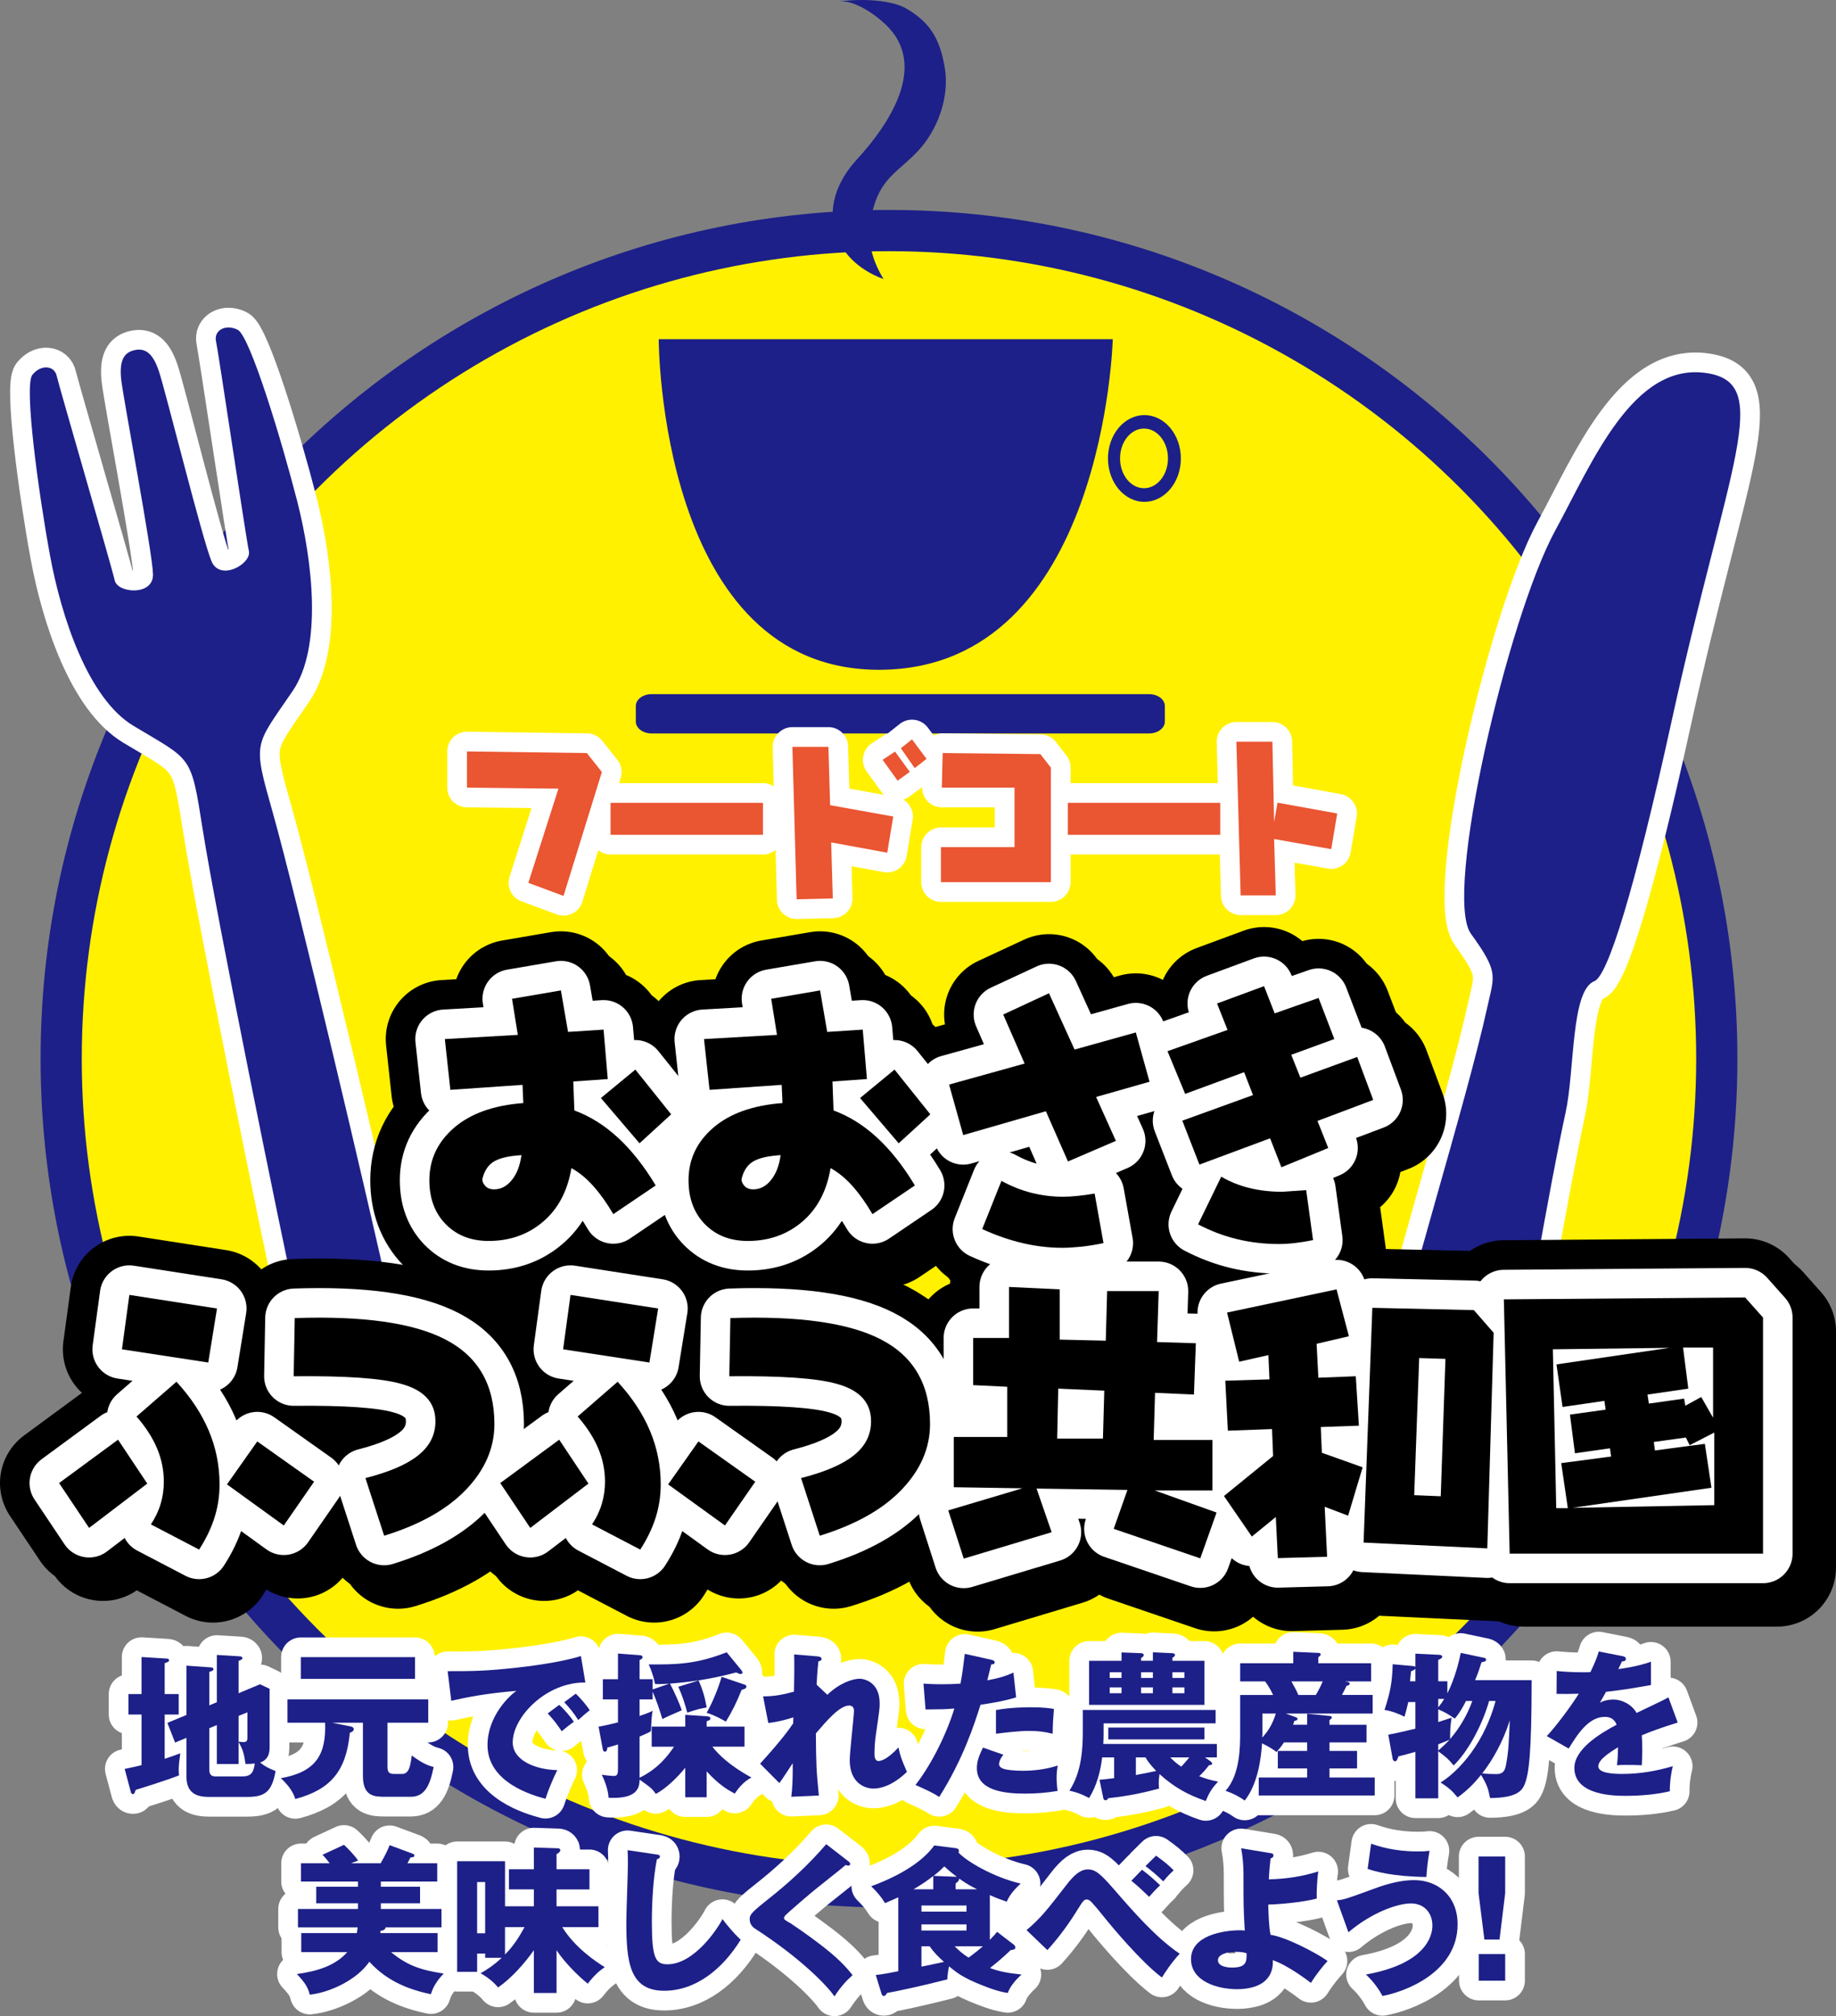 <!-- Generator: Adobe Illustrator 21.1.0, SVG Export Plug-In  -->
<svg version="1.1"
	 xmlns="http://www.w3.org/2000/svg" xmlns:xlink="http://www.w3.org/1999/xlink" xmlns:a="http://ns.adobe.com/AdobeSVGViewerExtensions/3.0/"
	 x="0px" y="0px" width="132.127px" height="145.033px" viewBox="0 0 132.127 145.033"
	 style="enable-background:new 0 0 132.127 145.033;" xml:space="preserve">
<rect x="0" y="0" width="132.127" height="145.033" fill="#808080" stroke="none"/>
<style type="text/css">
	.st0{fill:#1D2088;}
	.st1{fill:#FFF100;}
	.st2{stroke:#FFFFFF;stroke-width:2.835;stroke-linejoin:round;}
	.st3{fill:#EA5532;}
	.st4{fill:#FFFFFF;stroke:#000000;stroke-width:8.504;stroke-linejoin:round;}
	.st5{fill:#FFFFFF;stroke:#FFFFFF;stroke-width:4.252;stroke-linejoin:round;}
</style>
<defs>
</defs>
<path class="st0" d="M125.031,76.162c0,33.724-27.332,61.055-61.059,61.055c-33.717,0-61.051-27.331-61.051-61.06
	c0-33.715,27.334-61.054,61.051-61.054C97.699,15.102,125.031,42.441,125.031,76.162z"/>
<circle class="st1" cx="63.975" cy="76.16" r="58.091"/>
<path class="st2" d="M101.732,113.244c-2.676-0.402-3.732-5.757-2.297-12.3c1.688-7.719,6.08-21.577,7.611-28.547
	c0.488-2.227,0.826-2.447-1.188-5.221c-2.023-2.779,2.652-22.76,6.064-29.014c2.639-4.828,5.58-12.168,10.934-11.318
	c4.799,0.76,1.516,6.461-2.576,25.109c-2.686,12.25-4.588,18.256-5.541,18.629c-1.701,0.66-1.404,6.403-2.074,9.463
	c-1.102,5.021-3.23,17.383-4.172,23.012C107.641,108.121,105.994,113.89,101.732,113.244z"/>
<path class="st2" d="M9.68,25.189c0.756-0.167,1.311,0.189,1.754,1.513c0.453,1.32,3.164,12.253,3.797,13.694
	c0.635,1.444,2.877,0.156,2.68-0.749c-0.203-0.904-2.199-14.355-2.367-15.111c-0.164-0.754,0.674-1.254,1.559-0.815
	c0.885,0.432,3.17,7.982,4.281,12.316c1.113,4.346,1.83,10.508-0.32,13.664c-2.771,4.068-2.9,3.57-1.422,8.797
	c1.684,5.95,6.945,28.255,8.408,34.943c1.248,5.667,1.271,9.199-1.019,9.703l-0.477,0.105c-2.295,0.506-3.748-2.717-4.994-8.383
	c-1.467-6.693-6.023-29.152-6.982-35.256c-0.846-5.37-0.75-4.861-4.973-7.396c-3.272-1.965-5.199-7.861-6.008-12.271
	c-0.811-4.403-1.889-12.215-1.266-12.98c0.621-0.775,1.59-0.67,1.752,0.085c0.168,0.752,3.979,13.813,4.18,14.719
	c0.199,0.9,2.777,1.127,2.748-0.449c-0.031-1.572-2.139-12.631-2.289-14.024C8.576,25.905,8.932,25.354,9.68,25.189"/>
<path class="st0" d="M101.732,113.244c-2.676-0.402-3.732-5.757-2.297-12.3c1.688-7.719,6.08-21.577,7.611-28.547
	c0.488-2.227,0.826-2.447-1.188-5.221c-2.023-2.779,2.652-22.76,6.064-29.014c2.639-4.828,5.58-12.168,10.934-11.318
	c4.799,0.76,1.516,6.461-2.576,25.109c-2.686,12.25-4.588,18.256-5.541,18.629c-1.701,0.66-1.404,6.403-2.074,9.463
	c-1.102,5.021-3.23,17.383-4.172,23.012C107.641,108.121,105.994,113.89,101.732,113.244z"/>
<path class="st0" d="M9.68,25.189c0.756-0.167,1.311,0.189,1.754,1.513c0.453,1.32,3.164,12.253,3.797,13.694
	c0.635,1.444,2.877,0.156,2.68-0.749c-0.203-0.904-2.199-14.355-2.367-15.111c-0.164-0.754,0.674-1.254,1.559-0.815
	c0.885,0.432,3.17,7.982,4.281,12.316c1.113,4.346,1.83,10.508-0.32,13.664c-2.771,4.068-2.9,3.57-1.422,8.797
	c1.684,5.95,6.945,28.255,8.408,34.943c1.248,5.667,1.271,9.199-1.019,9.703l-0.477,0.105c-2.295,0.506-3.748-2.717-4.994-8.383
	c-1.467-6.693-6.023-29.152-6.982-35.256c-0.846-5.37-0.75-4.861-4.973-7.396c-3.272-1.965-5.199-7.861-6.008-12.271
	c-0.811-4.403-1.889-12.215-1.266-12.98c0.621-0.775,1.59-0.67,1.752,0.085c0.168,0.752,3.979,13.813,4.18,14.719
	c0.199,0.9,2.777,1.127,2.748-0.449c-0.031-1.572-2.139-12.631-2.289-14.024C8.576,25.905,8.932,25.354,9.68,25.189"/>
<g>
	<g>
		<path class="st0" d="M63.441,48.181c-16.035,0.194-16.037-23.783-16.037-23.783H80.08C80.08,24.397,79.479,47.987,63.441,48.181z"
			/>
		<path class="st0" d="M82.357,29.862c1.449,0,2.623,1.397,2.623,3.117c0,1.725-1.174,3.121-2.623,3.121
			c-1.447,0-2.623-1.396-2.623-3.121C79.734,31.259,80.91,29.862,82.357,29.862z M80.604,32.974c0,1.184,0.771,2.146,1.725,2.146
			c0.951,0,1.723-0.962,1.723-2.146c0-1.184-0.771-2.145-1.723-2.145C81.375,30.829,80.604,31.791,80.604,32.974z"/>
		<path class="st0" d="M83.828,51.907c0,0.472-0.508,0.854-1.133,0.854H46.889c-0.625,0-1.133-0.382-1.133-0.854v-1.118
			c0-0.472,0.508-0.854,1.133-0.854h35.807c0.625,0,1.133,0.382,1.133,0.854V51.907z"/>
	</g>
	<path class="st0" d="M63.582,20.073c-3.744-1.361-5.01-5.234-1.924-8.594c2.215-2.41,5.248-6.734,2.053-9.738
		c-0.844-0.791-2.281-1.766-3.377-1.637c2.484-0.297,4.172,0.094,4.861,0.495c1.629,0.95,2.426,2.055,2.795,4.268
		c0.359,2.145-0.525,4.489-1.912,5.979c-1.33,1.428-2.598,1.899-3.203,4.04C62.305,16.913,62.57,18.376,63.582,20.073"/>
</g>
<g>
	<path class="st2" d="M42.23,54.172l1.084,1.364l-2.76,8.913l-2.534-0.94l2.167-6.777l-6.583-0.074v-2.604L42.23,54.172z"/>
	<path class="st2" d="M54.906,57.753v2.299H43.938v-2.299H54.906z"/>
	<path class="st2" d="M59.616,53.724l0.124,4.198l4.541,0.815l-0.43,2.604L59.815,60.6l0.118,4.03l-2.604,0.062l-0.305-10.968
		H59.616z M65.471,55.524l-0.872,0.636l-1.084-1.501l0.897-0.592L65.471,55.524z M66.679,54.589l-0.854,0.667l-0.996-1.433
		l0.804-0.636L66.679,54.589z"/>
	<path class="st2" d="M74.871,54.247l0.754,0.972v8.24h-7.91v-2.517h5.294v-4.285h-5.231l0.062-2.485L74.871,54.247z"/>
	<path class="st2" d="M87.816,57.753v2.299H76.848v-2.299H87.816z"/>
	<path class="st2" d="M91.568,53.357l0.124,5.773l0.243-1.389l4.298,0.778l-0.431,2.566l-4.11-0.729l0.118,4.055h-2.528
		l-0.306-11.055H91.568z"/>
</g>
<g>
	<path class="st3" d="M42.23,54.172l1.084,1.364l-2.76,8.913l-2.534-0.94l2.167-6.777l-6.583-0.074v-2.604L42.23,54.172z"/>
	<path class="st3" d="M54.906,57.753v2.299H43.938v-2.299H54.906z"/>
	<path class="st3" d="M59.616,53.724l0.124,4.198l4.541,0.815l-0.43,2.604L59.815,60.6l0.118,4.03l-2.604,0.062l-0.305-10.968
		H59.616z M65.471,55.524l-0.872,0.636l-1.084-1.501l0.897-0.592L65.471,55.524z M66.679,54.589l-0.854,0.667l-0.996-1.433
		l0.804-0.636L66.679,54.589z"/>
	<path class="st3" d="M74.871,54.247l0.754,0.972v8.24h-7.91v-2.517h5.294v-4.285h-5.231l0.062-2.485L74.871,54.247z"/>
	<path class="st3" d="M87.816,57.753v2.299H76.848v-2.299H87.816z"/>
	<path class="st3" d="M91.568,53.357l0.124,5.773l0.243-1.389l4.298,0.778l-0.431,2.566l-4.11-0.729l0.118,4.055h-2.528
		l-0.306-11.055H91.568z"/>
</g>
<g>
	<path class="st4" d="M44.436,75.067l0.301,3.556l-2.48,0.174l0.077,2.083c1.124,0.414,2.172,1.069,3.145,1.967
		c0.972,0.898,1.875,2.041,2.708,3.43l-3.052,2.064c-0.452-0.775-0.926-1.442-1.42-2.001s-1.025-0.996-1.594-1.312
		c-0.277,1.653-0.959,2.94-2.044,3.86c-1.085,0.921-2.391,1.381-3.914,1.381c-1.267,0-2.293-0.4-3.081-1.201
		s-1.183-1.857-1.183-3.169c0-1.491,0.593-2.749,1.778-3.773c1.185-1.023,2.847-1.616,4.984-1.777l-0.058-1.309l-5.193,0.358
		l-0.397-3.652l5.251-0.301l-0.416-2.596l3.517-0.602l0.514,2.984L44.436,75.067z M38.525,84.096
		c-0.872,0.052-1.52,0.197-1.942,0.437c-0.423,0.238-0.709,0.648-0.857,1.23c-0.039,0.161,0.018,0.334,0.17,0.518
		c0.151,0.185,0.373,0.276,0.663,0.276c0.479,0,0.895-0.213,1.25-0.64C38.184,85.472,38.422,84.864,38.525,84.096z M49.3,81.16
		l-2.277,2.083l-2.78-3.255l2.48-2.045L49.3,81.16z"/>
	<path class="st4" d="M63.087,75.067l0.301,3.556l-2.48,0.174l0.077,2.083c1.124,0.414,2.172,1.069,3.145,1.967
		c0.972,0.898,1.875,2.041,2.708,3.43l-3.052,2.064c-0.452-0.775-0.926-1.442-1.42-2.001s-1.025-0.996-1.594-1.312
		c-0.277,1.653-0.959,2.94-2.044,3.86c-1.085,0.921-2.391,1.381-3.914,1.381c-1.267,0-2.293-0.4-3.081-1.201
		s-1.183-1.857-1.183-3.169c0-1.491,0.593-2.749,1.778-3.773c1.185-1.023,2.847-1.616,4.984-1.777l-0.058-1.309l-5.193,0.358
		l-0.397-3.652l5.251-0.301l-0.416-2.596l3.517-0.602l0.514,2.984L63.087,75.067z M57.177,84.096
		c-0.872,0.052-1.52,0.197-1.942,0.437c-0.423,0.238-0.709,0.648-0.857,1.23c-0.039,0.161,0.018,0.334,0.17,0.518
		c0.151,0.185,0.373,0.276,0.663,0.276c0.479,0,0.895-0.213,1.25-0.64C56.835,85.472,57.073,84.864,57.177,84.096z M67.951,81.16
		l-2.277,2.083l-2.78-3.255l2.48-2.045L67.951,81.16z"/>
	<path class="st4" d="M82.738,75.27l0.988,3.546l-3.846,1.095l1.424,3.158l-3.449,1.482l-1.589-3.613l-5.949,1.715l-1.017-3.634
		l5.436-1.511l-1.541-3.527l3.294-1.53l1.841,4.05L82.738,75.27z M79.774,86.858l0.639,3.565c-0.581,0.122-1.124,0.21-1.627,0.262
		c-0.504,0.051-0.953,0.077-1.347,0.077c-0.931,0-1.875-0.111-2.834-0.334c-0.96-0.224-1.934-0.561-2.922-1.013l1.386-3.469
		c0.717,0.395,1.445,0.684,2.185,0.867c0.74,0.185,1.487,0.276,2.243,0.276c0.316,0,0.664-0.02,1.042-0.059
		C78.917,86.993,79.328,86.935,79.774,86.858z"/>
	<path class="st4" d="M95.891,72.789l1.133,2.955l-3.1,1.134l0.658,1.646l4.089-1.491l1.153,3.09l-4.012,1.512l0.775,1.947
		l-3.372,1.386l-0.813-2.083l-5.087,1.89l-1.23-3.159l5.087-1.841l-0.64-1.646l-4.243,1.56l-1.27-3.071l4.321-1.531l-0.756-1.898
		l3.382-1.25l0.765,1.957L95.891,72.789z M94.999,86.615l0.494,3.594c-0.452,0.091-0.884,0.16-1.294,0.209
		c-0.41,0.048-0.799,0.072-1.167,0.072c-1.033,0-2.033-0.116-2.999-0.349s-1.903-0.588-2.814-1.065l1.667-3.43
		c0.633,0.368,1.313,0.641,2.044,0.818c0.729,0.178,1.512,0.267,2.345,0.267L94.999,86.615z"/>
	<path class="st4" d="M11.598,107.724l-4.186,3.188l-2.16-3.227l4.243-3.119L11.598,107.724z M16.616,95.128l-0.629,3.886
		l-6.211-0.95l0.533-3.914L16.616,95.128z M15.328,112.471l-3.469-1.812c0.316-0.478,0.551-0.971,0.702-1.478
		c0.152-0.507,0.229-1.038,0.229-1.594c0-0.833-0.165-1.638-0.494-2.412c-0.33-0.775-0.82-1.534-1.473-2.277l2.877-2.5
		c1.033,1.124,1.809,2.298,2.325,3.522c0.517,1.224,0.775,2.511,0.775,3.86c0,0.834-0.123,1.635-0.368,2.403
		S15.819,111.715,15.328,112.471z M23.603,107.588l-2.181,3.148l-4.088-2.955l2.18-3.09L23.603,107.588z"/>
	<path class="st4" d="M28.645,111.473l-1.347-4.146c1.719-0.439,2.981-0.981,3.788-1.628c0.834-0.658,1.25-1.479,1.25-2.461
		c0-1.35-0.826-2.247-2.48-2.693c-1.401-0.4-3.976-0.581-7.722-0.542l0.078-4.186c4.908-0.168,8.516,0.342,10.822,1.53
		c2.363,1.215,3.546,3.246,3.546,6.095c0,1.718-0.679,3.287-2.035,4.708C33.188,109.572,31.222,110.679,28.645,111.473z"/>
	<path class="st4" d="M43.346,107.724l-4.186,3.188L37,107.685l4.243-3.119L43.346,107.724z M48.364,95.128l-0.629,3.886
		l-6.211-0.95l0.533-3.914L48.364,95.128z M47.076,112.471l-3.469-1.812c0.316-0.478,0.551-0.971,0.702-1.478
		c0.152-0.507,0.229-1.038,0.229-1.594c0-0.833-0.165-1.638-0.494-2.412c-0.33-0.775-0.82-1.534-1.473-2.277l2.877-2.5
		c1.033,1.124,1.809,2.298,2.325,3.522c0.517,1.224,0.775,2.511,0.775,3.86c0,0.834-0.123,1.635-0.368,2.403
		S47.567,111.715,47.076,112.471z M55.351,107.588l-2.181,3.148l-4.088-2.955l2.18-3.09L55.351,107.588z"/>
	<path class="st4" d="M59.995,111.473l-1.347-4.146c1.719-0.439,2.981-0.981,3.788-1.628c0.834-0.658,1.25-1.479,1.25-2.461
		c0-1.35-0.826-2.247-2.48-2.693c-1.401-0.4-3.976-0.581-7.722-0.542l0.078-4.186c4.908-0.168,8.516,0.342,10.822,1.53
		c2.363,1.215,3.546,3.246,3.546,6.095c0,1.718-0.679,3.287-2.035,4.708C64.539,109.572,62.572,110.679,59.995,111.473z"/>
	<path class="st4" d="M87.058,97.628l-0.136,3.691l-2.8-0.126l-0.098,3.391h4.225v3.634h-4.146l4.447,1.589l-1.173,3.294
		l-6.229-2.122l0.988-2.8l-6.54-0.097l1.085,3.139l-6.326,1.899l-1.114-3.469l5.338-1.589l-4.941-0.077v-3.614h3.847v-3.613
		l-2.451-0.117V97.25h2.577v-3.672l3.652,0.174v3.614l3.313,0.077l0.098-3.565h3.71l-0.116,3.663L87.058,97.628z M80.469,101.038
		l-3.313-0.146l-0.077,3.595h3.294L80.469,101.038z"/>
	<path class="st4" d="M97.183,93.752l0.891,3.372l-2.325,0.543l0.126,2.441l2.693-0.106l0.224,3.556l-2.742,0.097l0.077,1.851
		l2.936,1.046l-1.046,3.479l-1.686-0.64l0.174,3.595l-3.546,0.097l-0.146-2.955l-1.725,1.405l-2.005-2.916l3.536-2.878l-0.078-1.938
		l-3.178,0.116l-0.184-3.595l3.178-0.097l-0.077-1.744l-2.103,0.475l-0.872-3.536L97.183,93.752z M108.489,96.872l-0.456,15.512
		l-8.903-0.417l0.63-16.887l7.305,0.164L108.489,96.872z M104.682,108.635l0.339-9.883l-1.89-0.059l-0.358,9.863L104.682,108.635z"
		/>
	<path class="st4" d="M127.875,95.778v16.984h-18.233l-0.417-18.292l17.362-0.136L127.875,95.778z M121.151,97.957l-8.4,0.106
		l0.243,11.424h0.833l-0.475-3.236l3.594-0.475l-0.087-0.591l-2.519,0.358l-0.359-2.781l2.568-0.358l-0.088-0.63l-3.013,0.437
		l-0.437-3.062L121.151,97.957z M124.368,109.274v-5.222l-1.773,0.91l-0.271-0.552l-2.307,0.319l0.078,0.61l3.594-0.475l0.476,3.158
		l-9.999,1.444L124.368,109.274z M124.281,102.986v-5.048h-2.161l0.378,2.955l-2.936,0.427l0.097,0.649l2.539-0.358l0.087,0.513
		l1.144-0.629L124.281,102.986z"/>
</g>
<g>
	<path class="st4" d="M43.436,74.067l0.301,3.556l-2.48,0.174l0.077,2.083c1.124,0.414,2.172,1.069,3.145,1.967
		c0.972,0.898,1.875,2.041,2.708,3.43l-3.052,2.064c-0.452-0.775-0.926-1.442-1.42-2.001s-1.025-0.996-1.594-1.312
		c-0.277,1.653-0.959,2.94-2.044,3.86c-1.085,0.921-2.391,1.381-3.914,1.381c-1.267,0-2.293-0.4-3.081-1.201
		c-0.788-0.801-1.183-1.857-1.183-3.169c0-1.491,0.593-2.749,1.778-3.773c1.185-1.023,2.847-1.616,4.984-1.777l-0.058-1.309
		l-5.193,0.358l-0.397-3.652l5.251-0.301l-0.416-2.596l3.517-0.602l0.514,2.984L43.436,74.067z M37.525,83.096
		c-0.872,0.052-1.52,0.197-1.942,0.437c-0.423,0.238-0.709,0.648-0.857,1.23c-0.039,0.161,0.018,0.334,0.17,0.518
		c0.151,0.185,0.373,0.276,0.663,0.276c0.479,0,0.895-0.213,1.25-0.64C37.184,84.472,37.422,83.864,37.525,83.096z M48.3,80.16
		l-2.277,2.083l-2.78-3.255l2.48-2.045L48.3,80.16z"/>
	<path class="st4" d="M62.087,74.067l0.301,3.556l-2.48,0.174l0.077,2.083c1.124,0.414,2.172,1.069,3.145,1.967
		c0.972,0.898,1.875,2.041,2.708,3.43l-3.052,2.064c-0.452-0.775-0.926-1.442-1.42-2.001s-1.025-0.996-1.594-1.312
		c-0.277,1.653-0.959,2.94-2.044,3.86c-1.085,0.921-2.391,1.381-3.914,1.381c-1.267,0-2.293-0.4-3.081-1.201
		s-1.183-1.857-1.183-3.169c0-1.491,0.593-2.749,1.778-3.773c1.185-1.023,2.847-1.616,4.984-1.777l-0.058-1.309l-5.193,0.358
		l-0.397-3.652l5.251-0.301l-0.416-2.596l3.517-0.602l0.514,2.984L62.087,74.067z M56.177,83.096
		c-0.872,0.052-1.52,0.197-1.942,0.437c-0.423,0.238-0.709,0.648-0.857,1.23c-0.039,0.161,0.018,0.334,0.17,0.518
		c0.151,0.185,0.373,0.276,0.663,0.276c0.479,0,0.895-0.213,1.25-0.64C55.835,84.472,56.073,83.864,56.177,83.096z M66.951,80.16
		l-2.277,2.083l-2.78-3.255l2.48-2.045L66.951,80.16z"/>
	<path class="st4" d="M81.738,74.27l0.988,3.546l-3.846,1.095l1.424,3.158l-3.449,1.482l-1.589-3.613l-5.949,1.715l-1.017-3.634
		l5.436-1.511l-1.541-3.527l3.294-1.53l1.841,4.05L81.738,74.27z M78.774,85.858l0.639,3.565c-0.581,0.122-1.124,0.21-1.627,0.262
		c-0.504,0.051-0.953,0.077-1.347,0.077c-0.931,0-1.875-0.111-2.834-0.334c-0.96-0.224-1.934-0.561-2.922-1.013l1.386-3.469
		c0.717,0.395,1.445,0.684,2.185,0.867c0.74,0.185,1.487,0.276,2.243,0.276c0.316,0,0.664-0.02,1.042-0.059
		C77.917,85.993,78.328,85.935,78.774,85.858z"/>
	<path class="st4" d="M94.891,71.789l1.133,2.955l-3.1,1.134l0.658,1.646l4.089-1.491l1.153,3.09l-4.012,1.512l0.775,1.947
		l-3.372,1.386l-0.813-2.083l-5.087,1.89l-1.23-3.159l5.087-1.841l-0.64-1.646l-4.243,1.56l-1.27-3.071l4.321-1.531l-0.756-1.898
		l3.382-1.25l0.765,1.957L94.891,71.789z M93.999,85.615l0.494,3.594c-0.452,0.091-0.884,0.16-1.294,0.209
		c-0.41,0.048-0.799,0.072-1.167,0.072c-1.033,0-2.033-0.116-2.999-0.349s-1.903-0.588-2.814-1.065l1.667-3.43
		c0.633,0.368,1.313,0.641,2.044,0.818c0.729,0.178,1.512,0.267,2.345,0.267L93.999,85.615z"/>
	<path class="st4" d="M10.598,106.724l-4.186,3.188l-2.16-3.227l4.243-3.119L10.598,106.724z M15.616,94.128l-0.629,3.886
		l-6.211-0.95L9.31,93.15L15.616,94.128z M14.328,111.471l-3.469-1.812c0.316-0.478,0.551-0.971,0.702-1.478
		c0.152-0.507,0.229-1.038,0.229-1.594c0-0.833-0.165-1.638-0.494-2.412c-0.33-0.775-0.82-1.534-1.473-2.277l2.877-2.5
		c1.033,1.124,1.809,2.298,2.325,3.522c0.517,1.224,0.775,2.511,0.775,3.86c0,0.834-0.123,1.635-0.368,2.403
		S14.819,110.715,14.328,111.471z M22.603,106.588l-2.181,3.148l-4.088-2.955l2.18-3.09L22.603,106.588z"/>
	<path class="st4" d="M27.645,110.473l-1.347-4.146c1.719-0.439,2.981-0.981,3.788-1.628c0.834-0.658,1.25-1.479,1.25-2.461
		c0-1.35-0.826-2.247-2.48-2.693c-1.401-0.4-3.976-0.581-7.722-0.542l0.078-4.186c4.908-0.168,8.516,0.342,10.822,1.53
		c2.363,1.215,3.546,3.246,3.546,6.095c0,1.718-0.679,3.287-2.035,4.708C32.188,108.572,30.222,109.679,27.645,110.473z"/>
	<path class="st4" d="M42.346,106.724l-4.186,3.188L36,106.685l4.243-3.119L42.346,106.724z M47.364,94.128l-0.629,3.886
		l-6.211-0.95l0.533-3.914L47.364,94.128z M46.076,111.471l-3.469-1.812c0.316-0.478,0.551-0.971,0.702-1.478
		c0.152-0.507,0.229-1.038,0.229-1.594c0-0.833-0.165-1.638-0.494-2.412c-0.33-0.775-0.82-1.534-1.473-2.277l2.877-2.5
		c1.033,1.124,1.809,2.298,2.325,3.522c0.517,1.224,0.775,2.511,0.775,3.86c0,0.834-0.123,1.635-0.368,2.403
		S46.567,110.715,46.076,111.471z M54.351,106.588l-2.181,3.148l-4.088-2.955l2.18-3.09L54.351,106.588z"/>
	<path class="st4" d="M58.995,110.473l-1.347-4.146c1.719-0.439,2.981-0.981,3.788-1.628c0.834-0.658,1.25-1.479,1.25-2.461
		c0-1.35-0.826-2.247-2.48-2.693c-1.401-0.4-3.976-0.581-7.722-0.542l0.078-4.186c4.908-0.168,8.516,0.342,10.822,1.53
		c2.363,1.215,3.546,3.246,3.546,6.095c0,1.718-0.679,3.287-2.035,4.708C63.539,108.572,61.572,109.679,58.995,110.473z"/>
	<path class="st4" d="M86.058,96.628l-0.136,3.691l-2.8-0.126l-0.098,3.391h4.225v3.634h-4.146l4.447,1.589l-1.173,3.294
		l-6.229-2.122l0.988-2.8l-6.54-0.097l1.085,3.139l-6.326,1.899l-1.114-3.469l5.338-1.589l-4.941-0.077v-3.614h3.847v-3.613
		l-2.451-0.117V96.25h2.577v-3.672l3.652,0.174v3.614l3.313,0.077l0.098-3.565h3.71l-0.116,3.663L86.058,96.628z M79.469,100.038
		l-3.313-0.146l-0.077,3.595h3.294L79.469,100.038z"/>
	<path class="st4" d="M96.183,92.752l0.891,3.372l-2.325,0.543l0.126,2.441l2.693-0.106l0.224,3.556l-2.742,0.097l0.077,1.851
		l2.936,1.046l-1.046,3.479l-1.686-0.64l0.174,3.595l-3.546,0.097l-0.146-2.955l-1.725,1.405l-2.005-2.916l3.536-2.878l-0.078-1.938
		l-3.178,0.116l-0.184-3.595l3.178-0.097l-0.077-1.744l-2.103,0.475l-0.872-3.536L96.183,92.752z M107.489,95.872l-0.456,15.512
		l-8.903-0.417l0.63-16.887l7.305,0.164L107.489,95.872z M103.682,107.635l0.339-9.883l-1.89-0.059l-0.358,9.863L103.682,107.635z"
		/>
	<path class="st4" d="M126.875,94.778v16.984h-18.233l-0.417-18.292l17.362-0.136L126.875,94.778z M120.151,96.957l-8.4,0.106
		l0.243,11.424h0.833l-0.475-3.236l3.594-0.475l-0.087-0.591l-2.519,0.358l-0.359-2.781l2.568-0.358l-0.088-0.63l-3.013,0.437
		l-0.437-3.062L120.151,96.957z M123.368,108.274v-5.222l-1.773,0.91l-0.271-0.552l-2.307,0.319l0.078,0.61l3.594-0.475l0.476,3.158
		l-9.999,1.444L123.368,108.274z M123.281,101.986v-5.048h-2.161l0.378,2.955l-2.936,0.427l0.097,0.649l2.539-0.358l0.087,0.513
		l1.144-0.629L123.281,101.986z"/>
</g>
<g>
	<path class="st5" d="M43.436,74.067l0.301,3.556l-2.48,0.174l0.077,2.083c1.124,0.414,2.172,1.069,3.145,1.967
		c0.972,0.898,1.875,2.041,2.708,3.43l-3.052,2.064c-0.452-0.775-0.926-1.442-1.42-2.001s-1.025-0.996-1.594-1.312
		c-0.277,1.653-0.959,2.94-2.044,3.86c-1.085,0.921-2.391,1.381-3.914,1.381c-1.267,0-2.293-0.4-3.081-1.201
		c-0.788-0.801-1.183-1.857-1.183-3.169c0-1.491,0.593-2.749,1.778-3.773c1.185-1.023,2.847-1.616,4.984-1.777l-0.058-1.309
		l-5.193,0.358l-0.397-3.652l5.251-0.301l-0.416-2.596l3.517-0.602l0.514,2.984L43.436,74.067z M37.525,83.096
		c-0.872,0.052-1.52,0.197-1.942,0.437c-0.423,0.238-0.709,0.648-0.857,1.23c-0.039,0.161,0.018,0.334,0.17,0.518
		c0.151,0.185,0.373,0.276,0.663,0.276c0.479,0,0.895-0.213,1.25-0.64C37.184,84.472,37.422,83.864,37.525,83.096z M48.3,80.16
		l-2.277,2.083l-2.78-3.255l2.48-2.045L48.3,80.16z"/>
	<path class="st5" d="M62.087,74.067l0.301,3.556l-2.48,0.174l0.077,2.083c1.124,0.414,2.172,1.069,3.145,1.967
		c0.972,0.898,1.875,2.041,2.708,3.43l-3.052,2.064c-0.452-0.775-0.926-1.442-1.42-2.001s-1.025-0.996-1.594-1.312
		c-0.277,1.653-0.959,2.94-2.044,3.86c-1.085,0.921-2.391,1.381-3.914,1.381c-1.267,0-2.293-0.4-3.081-1.201
		s-1.183-1.857-1.183-3.169c0-1.491,0.593-2.749,1.778-3.773c1.185-1.023,2.847-1.616,4.984-1.777l-0.058-1.309l-5.193,0.358
		l-0.397-3.652l5.251-0.301l-0.416-2.596l3.517-0.602l0.514,2.984L62.087,74.067z M56.177,83.096
		c-0.872,0.052-1.52,0.197-1.942,0.437c-0.423,0.238-0.709,0.648-0.857,1.23c-0.039,0.161,0.018,0.334,0.17,0.518
		c0.151,0.185,0.373,0.276,0.663,0.276c0.479,0,0.895-0.213,1.25-0.64C55.835,84.472,56.073,83.864,56.177,83.096z M66.951,80.16
		l-2.277,2.083l-2.78-3.255l2.48-2.045L66.951,80.16z"/>
	<path class="st5" d="M81.738,74.27l0.988,3.546l-3.846,1.095l1.424,3.158l-3.449,1.482l-1.589-3.613l-5.949,1.715l-1.017-3.634
		l5.436-1.511l-1.541-3.527l3.294-1.53l1.841,4.05L81.738,74.27z M78.774,85.858l0.639,3.565c-0.581,0.122-1.124,0.21-1.627,0.262
		c-0.504,0.051-0.953,0.077-1.347,0.077c-0.931,0-1.875-0.111-2.834-0.334c-0.96-0.224-1.934-0.561-2.922-1.013l1.386-3.469
		c0.717,0.395,1.445,0.684,2.185,0.867c0.74,0.185,1.487,0.276,2.243,0.276c0.316,0,0.664-0.02,1.042-0.059
		C77.917,85.993,78.328,85.935,78.774,85.858z"/>
	<path class="st5" d="M94.891,71.789l1.133,2.955l-3.1,1.134l0.658,1.646l4.089-1.491l1.153,3.09l-4.012,1.512l0.775,1.947
		l-3.372,1.386l-0.813-2.083l-5.087,1.89l-1.23-3.159l5.087-1.841l-0.64-1.646l-4.243,1.56l-1.27-3.071l4.321-1.531l-0.756-1.898
		l3.382-1.25l0.765,1.957L94.891,71.789z M93.999,85.615l0.494,3.594c-0.452,0.091-0.884,0.16-1.294,0.209
		c-0.41,0.048-0.799,0.072-1.167,0.072c-1.033,0-2.033-0.116-2.999-0.349s-1.903-0.588-2.814-1.065l1.667-3.43
		c0.633,0.368,1.313,0.641,2.044,0.818c0.729,0.178,1.512,0.267,2.345,0.267L93.999,85.615z"/>
	<path class="st5" d="M10.598,106.724l-4.186,3.188l-2.16-3.227l4.243-3.119L10.598,106.724z M15.616,94.128l-0.629,3.886
		l-6.211-0.95L9.31,93.15L15.616,94.128z M14.328,111.471l-3.469-1.812c0.316-0.478,0.551-0.971,0.702-1.478
		c0.152-0.507,0.229-1.038,0.229-1.594c0-0.833-0.165-1.638-0.494-2.412c-0.33-0.775-0.82-1.534-1.473-2.277l2.877-2.5
		c1.033,1.124,1.809,2.298,2.325,3.522c0.517,1.224,0.775,2.511,0.775,3.86c0,0.834-0.123,1.635-0.368,2.403
		S14.819,110.715,14.328,111.471z M22.603,106.588l-2.181,3.148l-4.088-2.955l2.18-3.09L22.603,106.588z"/>
	<path class="st5" d="M27.645,110.473l-1.347-4.146c1.719-0.439,2.981-0.981,3.788-1.628c0.834-0.658,1.25-1.479,1.25-2.461
		c0-1.35-0.826-2.247-2.48-2.693c-1.401-0.4-3.976-0.581-7.722-0.542l0.078-4.186c4.908-0.168,8.516,0.342,10.822,1.53
		c2.363,1.215,3.546,3.246,3.546,6.095c0,1.718-0.679,3.287-2.035,4.708C32.188,108.572,30.222,109.679,27.645,110.473z"/>
	<path class="st5" d="M42.346,106.724l-4.186,3.188L36,106.685l4.243-3.119L42.346,106.724z M47.364,94.128l-0.629,3.886
		l-6.211-0.95l0.533-3.914L47.364,94.128z M46.076,111.471l-3.469-1.812c0.316-0.478,0.551-0.971,0.702-1.478
		c0.152-0.507,0.229-1.038,0.229-1.594c0-0.833-0.165-1.638-0.494-2.412c-0.33-0.775-0.82-1.534-1.473-2.277l2.877-2.5
		c1.033,1.124,1.809,2.298,2.325,3.522c0.517,1.224,0.775,2.511,0.775,3.86c0,0.834-0.123,1.635-0.368,2.403
		S46.567,110.715,46.076,111.471z M54.351,106.588l-2.181,3.148l-4.088-2.955l2.18-3.09L54.351,106.588z"/>
	<path class="st5" d="M58.995,110.473l-1.347-4.146c1.719-0.439,2.981-0.981,3.788-1.628c0.834-0.658,1.25-1.479,1.25-2.461
		c0-1.35-0.826-2.247-2.48-2.693c-1.401-0.4-3.976-0.581-7.722-0.542l0.078-4.186c4.908-0.168,8.516,0.342,10.822,1.53
		c2.363,1.215,3.546,3.246,3.546,6.095c0,1.718-0.679,3.287-2.035,4.708C63.539,108.572,61.572,109.679,58.995,110.473z"/>
	<path class="st5" d="M86.058,96.628l-0.136,3.691l-2.8-0.126l-0.098,3.391h4.225v3.634h-4.146l4.447,1.589l-1.173,3.294
		l-6.229-2.122l0.988-2.8l-6.54-0.097l1.085,3.139l-6.326,1.899l-1.114-3.469l5.338-1.589l-4.941-0.077v-3.614h3.847v-3.613
		l-2.451-0.117V96.25h2.577v-3.672l3.652,0.174v3.614l3.313,0.077l0.098-3.565h3.71l-0.116,3.663L86.058,96.628z M79.469,100.038
		l-3.313-0.146l-0.077,3.595h3.294L79.469,100.038z"/>
	<path class="st5" d="M96.183,92.752l0.891,3.372l-2.325,0.543l0.126,2.441l2.693-0.106l0.224,3.556l-2.742,0.097l0.077,1.851
		l2.936,1.046l-1.046,3.479l-1.686-0.64l0.174,3.595l-3.546,0.097l-0.146-2.955l-1.725,1.405l-2.005-2.916l3.536-2.878l-0.078-1.938
		l-3.178,0.116l-0.184-3.595l3.178-0.097l-0.077-1.744l-2.103,0.475l-0.872-3.536L96.183,92.752z M107.489,95.872l-0.456,15.512
		l-8.903-0.417l0.63-16.887l7.305,0.164L107.489,95.872z M103.682,107.635l0.339-9.883l-1.89-0.059l-0.358,9.863L103.682,107.635z"
		/>
	<path class="st5" d="M126.875,94.778v16.984h-18.233l-0.417-18.292l17.362-0.136L126.875,94.778z M120.151,96.957l-8.4,0.106
		l0.243,11.424h0.833l-0.475-3.236l3.594-0.475l-0.087-0.591l-2.519,0.358l-0.359-2.781l2.568-0.358l-0.088-0.63l-3.013,0.437
		l-0.437-3.062L120.151,96.957z M123.368,108.274v-5.222l-1.773,0.91l-0.271-0.552l-2.307,0.319l0.078,0.61l3.594-0.475l0.476,3.158
		l-9.999,1.444L123.368,108.274z M123.281,101.986v-5.048h-2.161l0.378,2.955l-2.936,0.427l0.097,0.649l2.539-0.358l0.087,0.513
		l1.144-0.629L123.281,101.986z"/>
</g>
<g>
	<path d="M43.436,74.067l0.301,3.556l-2.48,0.174l0.077,2.083c1.124,0.414,2.172,1.069,3.145,1.967
		c0.972,0.898,1.875,2.041,2.708,3.43l-3.052,2.064c-0.452-0.775-0.926-1.442-1.42-2.001s-1.025-0.996-1.594-1.312
		c-0.277,1.653-0.959,2.94-2.044,3.86c-1.085,0.921-2.391,1.381-3.914,1.381c-1.267,0-2.293-0.4-3.081-1.201
		c-0.788-0.801-1.183-1.857-1.183-3.169c0-1.491,0.593-2.749,1.778-3.773c1.185-1.023,2.847-1.616,4.984-1.777l-0.058-1.309
		l-5.193,0.358l-0.397-3.652l5.251-0.301l-0.416-2.596l3.517-0.602l0.514,2.984L43.436,74.067z M37.525,83.096
		c-0.872,0.052-1.52,0.197-1.942,0.437c-0.423,0.238-0.709,0.648-0.857,1.23c-0.039,0.161,0.018,0.334,0.17,0.518
		c0.151,0.185,0.373,0.276,0.663,0.276c0.479,0,0.895-0.213,1.25-0.64C37.184,84.472,37.422,83.864,37.525,83.096z M48.3,80.16
		l-2.277,2.083l-2.78-3.255l2.48-2.045L48.3,80.16z"/>
	<path d="M62.087,74.067l0.301,3.556l-2.48,0.174l0.077,2.083c1.124,0.414,2.172,1.069,3.145,1.967
		c0.972,0.898,1.875,2.041,2.708,3.43l-3.052,2.064c-0.452-0.775-0.926-1.442-1.42-2.001s-1.025-0.996-1.594-1.312
		c-0.277,1.653-0.959,2.94-2.044,3.86c-1.085,0.921-2.391,1.381-3.914,1.381c-1.267,0-2.293-0.4-3.081-1.201
		s-1.183-1.857-1.183-3.169c0-1.491,0.593-2.749,1.778-3.773c1.185-1.023,2.847-1.616,4.984-1.777l-0.058-1.309l-5.193,0.358
		l-0.397-3.652l5.251-0.301l-0.416-2.596l3.517-0.602l0.514,2.984L62.087,74.067z M56.177,83.096
		c-0.872,0.052-1.52,0.197-1.942,0.437c-0.423,0.238-0.709,0.648-0.857,1.23c-0.039,0.161,0.018,0.334,0.17,0.518
		c0.151,0.185,0.373,0.276,0.663,0.276c0.479,0,0.895-0.213,1.25-0.64C55.835,84.472,56.073,83.864,56.177,83.096z M66.951,80.16
		l-2.277,2.083l-2.78-3.255l2.48-2.045L66.951,80.16z"/>
	<path d="M81.738,74.27l0.988,3.546l-3.846,1.095l1.424,3.158l-3.449,1.482l-1.589-3.613l-5.949,1.715l-1.017-3.634l5.436-1.511
		l-1.541-3.527l3.294-1.53l1.841,4.05L81.738,74.27z M78.774,85.858l0.639,3.565c-0.581,0.122-1.124,0.21-1.627,0.262
		c-0.504,0.051-0.953,0.077-1.347,0.077c-0.931,0-1.875-0.111-2.834-0.334c-0.96-0.224-1.934-0.561-2.922-1.013l1.386-3.469
		c0.717,0.395,1.445,0.684,2.185,0.867c0.74,0.185,1.487,0.276,2.243,0.276c0.316,0,0.664-0.02,1.042-0.059
		C77.917,85.993,78.328,85.935,78.774,85.858z"/>
	<path d="M94.891,71.789l1.133,2.955l-3.1,1.134l0.658,1.646l4.089-1.491l1.153,3.09l-4.012,1.512l0.775,1.947l-3.372,1.386
		l-0.813-2.083l-5.087,1.89l-1.23-3.159l5.087-1.841l-0.64-1.646l-4.243,1.56l-1.27-3.071l4.321-1.531l-0.756-1.898l3.382-1.25
		l0.765,1.957L94.891,71.789z M93.999,85.615l0.494,3.594c-0.452,0.091-0.884,0.16-1.294,0.209c-0.41,0.048-0.799,0.072-1.167,0.072
		c-1.033,0-2.033-0.116-2.999-0.349s-1.903-0.588-2.814-1.065l1.667-3.43c0.633,0.368,1.313,0.641,2.044,0.818
		c0.729,0.178,1.512,0.267,2.345,0.267L93.999,85.615z"/>
	<path d="M10.598,106.724l-4.186,3.188l-2.16-3.227l4.243-3.119L10.598,106.724z M15.616,94.128l-0.629,3.886l-6.211-0.95
		L9.31,93.15L15.616,94.128z M14.328,111.471l-3.469-1.812c0.316-0.478,0.551-0.971,0.702-1.478
		c0.152-0.507,0.229-1.038,0.229-1.594c0-0.833-0.165-1.638-0.494-2.412c-0.33-0.775-0.82-1.534-1.473-2.277l2.877-2.5
		c1.033,1.124,1.809,2.298,2.325,3.522c0.517,1.224,0.775,2.511,0.775,3.86c0,0.834-0.123,1.635-0.368,2.403
		S14.819,110.715,14.328,111.471z M22.603,106.588l-2.181,3.148l-4.088-2.955l2.18-3.09L22.603,106.588z"/>
	<path d="M27.645,110.473l-1.347-4.146c1.719-0.439,2.981-0.981,3.788-1.628c0.834-0.658,1.25-1.479,1.25-2.461
		c0-1.35-0.826-2.247-2.48-2.693c-1.401-0.4-3.976-0.581-7.722-0.542l0.078-4.186c4.908-0.168,8.516,0.342,10.822,1.53
		c2.363,1.215,3.546,3.246,3.546,6.095c0,1.718-0.679,3.287-2.035,4.708C32.188,108.572,30.222,109.679,27.645,110.473z"/>
	<path d="M42.346,106.724l-4.186,3.188L36,106.685l4.243-3.119L42.346,106.724z M47.364,94.128l-0.629,3.886l-6.211-0.95
		l0.533-3.914L47.364,94.128z M46.076,111.471l-3.469-1.812c0.316-0.478,0.551-0.971,0.702-1.478
		c0.152-0.507,0.229-1.038,0.229-1.594c0-0.833-0.165-1.638-0.494-2.412c-0.33-0.775-0.82-1.534-1.473-2.277l2.877-2.5
		c1.033,1.124,1.809,2.298,2.325,3.522c0.517,1.224,0.775,2.511,0.775,3.86c0,0.834-0.123,1.635-0.368,2.403
		S46.567,110.715,46.076,111.471z M54.351,106.588l-2.181,3.148l-4.088-2.955l2.18-3.09L54.351,106.588z"/>
	<path d="M58.995,110.473l-1.347-4.146c1.719-0.439,2.981-0.981,3.788-1.628c0.834-0.658,1.25-1.479,1.25-2.461
		c0-1.35-0.826-2.247-2.48-2.693c-1.401-0.4-3.976-0.581-7.722-0.542l0.078-4.186c4.908-0.168,8.516,0.342,10.822,1.53
		c2.363,1.215,3.546,3.246,3.546,6.095c0,1.718-0.679,3.287-2.035,4.708C63.539,108.572,61.572,109.679,58.995,110.473z"/>
	<path d="M86.058,96.628l-0.136,3.691l-2.8-0.126l-0.098,3.391h4.225v3.634h-4.146l4.447,1.589l-1.173,3.294l-6.229-2.122l0.988-2.8
		l-6.54-0.097l1.085,3.139l-6.326,1.899l-1.114-3.469l5.338-1.589l-4.941-0.077v-3.614h3.847v-3.613l-2.451-0.117V96.25h2.577
		v-3.672l3.652,0.174v3.614l3.313,0.077l0.098-3.565h3.71l-0.116,3.663L86.058,96.628z M79.469,100.038l-3.313-0.146l-0.077,3.595
		h3.294L79.469,100.038z"/>
	<path d="M96.183,92.752l0.891,3.372l-2.325,0.543l0.126,2.441l2.693-0.106l0.224,3.556l-2.742,0.097l0.077,1.851l2.936,1.046
		l-1.046,3.479l-1.686-0.64l0.174,3.595l-3.546,0.097l-0.146-2.955l-1.725,1.405l-2.005-2.916l3.536-2.878l-0.078-1.938
		l-3.178,0.116l-0.184-3.595l3.178-0.097l-0.077-1.744l-2.103,0.475l-0.872-3.536L96.183,92.752z M107.489,95.872l-0.456,15.512
		l-8.903-0.417l0.63-16.887l7.305,0.164L107.489,95.872z M103.682,107.635l0.339-9.883l-1.89-0.059l-0.358,9.863L103.682,107.635z"
		/>
	<path d="M126.875,94.778v16.984h-18.233l-0.417-18.292l17.362-0.136L126.875,94.778z M120.151,96.957l-8.4,0.106l0.243,11.424
		h0.833l-0.475-3.236l3.594-0.475l-0.087-0.591l-2.519,0.358l-0.359-2.781l2.568-0.358l-0.088-0.63l-3.013,0.437l-0.437-3.062
		L120.151,96.957z M123.368,108.274v-5.222l-1.773,0.91l-0.271-0.552l-2.307,0.319l0.078,0.61l3.594-0.475l0.476,3.158l-9.999,1.444
		L123.368,108.274z M123.281,101.986v-5.048h-2.161l0.378,2.955l-2.936,0.427l0.097,0.649l2.539-0.358l0.087,0.513l1.144-0.629
		L123.281,101.986z"/>
</g>
<g>
	<path class="st2" d="M12.861,121.861v1.474h-1.01v3.187c0.454-0.147,0.76-0.261,1.123-0.397c-0.068,0.511-0.113,0.839-0.113,1.202
		c0,0.147,0.011,0.249,0.022,0.386c-0.907,0.362-2.777,0.94-3.118,1.043c-0.079,0.237-0.113,0.306-0.192,0.306
		c-0.113,0-0.147-0.102-0.17-0.192l-0.431-1.621c0.726-0.147,0.986-0.216,1.213-0.272v-3.64H9.244v-1.474h0.941v-2.664l1.836,0.113
		c0.08,0,0.147,0.045,0.147,0.125c0,0.091-0.079,0.124-0.317,0.204v2.222H12.861z M15.605,122.45v-3.401l1.667,0.102
		c0.067,0,0.17,0.034,0.17,0.125s-0.057,0.113-0.272,0.204v2.324l1.542-0.646l0.691,0.329v4.127c0,0.352,0,0.93-0.68,1.179
		c0.34,0.272,0.555,0.386,1.11,0.612c-0.283,1.587-0.839,1.859-2.097,1.859h-2.619c-0.748,0-1.701-0.102-1.701-1.474v-2.777
		l-0.815,0.34l-0.556-1.417l1.371-0.567v-3.549l1.758,0.125c0.057,0,0.182,0.012,0.182,0.125c0,0.102-0.057,0.113-0.295,0.204v2.403
		L15.605,122.45z M15.061,124.321v2.902c0,0.238,0,0.567,0.453,0.567h1.882c0.635,0,0.839-0.216,0.941-0.93
		c-0.238,0.022-0.374,0.034-0.669,0.034c-0.091-0.612-0.147-0.986-0.499-1.576v1.576h-1.564v-2.801L15.061,124.321z M17.169,123.437
		v1.848c0.136,0.022,0.25,0.034,0.352,0.034c0.283,0,0.283-0.159,0.283-0.363v-1.779L17.169,123.437z"/>
	<path class="st2" d="M27.885,127.11c0,0.408,0.158,0.499,0.476,0.499h0.59c0.499,0,0.59-0.635,0.68-1.326
		c0.84,0.612,1.19,0.726,1.576,0.827c-0.271,1.372-0.669,2.143-1.644,2.143h-1.814c-0.782,0-1.632,0-1.632-1.508v-3.82h-2.223
		l1.315,0.261c0.125,0.022,0.249,0.079,0.249,0.204c0,0.102-0.079,0.192-0.283,0.261c-0.261,2.743-1.372,4.081-3.923,4.762
		c-0.182-0.601-0.612-1.1-1.043-1.496c2.483-0.442,3.276-1.645,3.186-3.991h-2.709v-1.678H30.82v1.678h-2.936V127.11z
		 M29.868,119.208v1.564h-8.22v-1.564H29.868z"/>
	<path class="st2" d="M42.125,121.033c-2.801-0.046-5.227,2.471-5.227,4.308c0,1.315,1.666,1.962,3.208,1.995
		c-0.249,0.477-0.657,1.44-0.851,2.063c-0.918-0.249-4.172-1.156-4.172-3.865c0-2.098,1.621-3.605,2.086-3.9
		c-2.222,0.182-3.594,0.465-4.693,0.714l-0.261-2.131c1.734,0,2.721,0,5.045-0.261c1.645-0.182,3.48-0.487,4.547-0.828
		L42.125,121.033z M40.242,122.643c0.341,0.295,0.828,0.861,1.055,1.213c-0.317,0.228-0.476,0.352-0.873,0.681
		c-0.431-0.624-0.544-0.771-1.009-1.281L40.242,122.643z M41.433,121.838c0.317,0.283,0.782,0.839,1.01,1.19
		c-0.284,0.215-0.477,0.386-0.828,0.703c-0.419-0.624-0.544-0.771-1.009-1.281L41.433,121.838z"/>
	<path class="st2" d="M46.899,125.648v-1.44h2.415v-0.85l1.541,0.102c0.125,0.012,0.272,0.034,0.272,0.159
		c0,0.102-0.091,0.136-0.272,0.204v0.385h2.722v1.44h-2.313c0.432,0.556,1.225,1.349,2.812,2.222
		c-0.636,0.317-1.044,0.93-1.202,1.156c-0.499-0.271-1.111-0.612-2.019-1.599v1.859h-1.541v-2.12
		c-0.602,0.737-1.406,1.508-2.12,1.882c-0.284-0.431-0.521-0.566-1.168-1.031c-0.012,0.442-0.034,1.315-1.871,1.315
		c-0.124,0-0.227,0-0.362-0.012c-0.012-0.521-0.272-1.225-0.487-1.655c0.408,0.068,0.815,0.091,0.861,0.091
		c0.306,0,0.306-0.182,0.306-0.669v-1.599c-0.34,0.113-0.566,0.17-0.771,0.227c0,0.103-0.012,0.295-0.182,0.295
		c-0.034,0-0.113-0.045-0.136-0.147l-0.307-1.655c0.465-0.079,0.986-0.204,1.395-0.306v-1.655h-1.088v-1.451h1.088v-1.848
		l1.599,0.124c0.103,0.012,0.17,0.046,0.17,0.137c0,0.113-0.102,0.158-0.215,0.204v1.383h0.94v0.736l1.202-0.419
		c-0.646,0.045-0.873,0.034-1.031,0.022c-0.046-0.271-0.182-0.816-0.454-1.405c2.075,0.022,3.48-0.034,5.612-0.873l1.043,1.27
		c0.045,0.057,0.091,0.125,0.091,0.182c0,0.091-0.068,0.113-0.125,0.113c-0.068,0-0.158-0.034-0.329-0.113
		c-2.052,0.544-3.457,0.691-4.762,0.805c0.329,0.601,0.737,1.564,0.851,1.916c-0.918,0.396-1.021,0.442-1.395,0.635
		c-0.271-0.873-0.386-1.225-0.703-1.973v0.556h-0.94v1.19c0.578-0.193,0.748-0.272,0.94-0.374c-0.045,0.249-0.079,0.465-0.124,1.474
		c-0.17,0.113-0.477,0.227-0.816,0.386v2.959c1.372-0.669,2.041-1.599,2.482-2.233H46.899z M50.277,120.886
		c0.272,0.612,0.454,1.213,0.578,1.938c-0.487,0.091-0.669,0.136-1.395,0.374c-0.158-0.578-0.34-1.19-0.646-1.859L50.277,120.886z
		 M53.577,121.181c0.079,0.022,0.136,0.067,0.136,0.136c0,0.158-0.182,0.204-0.34,0.238c-0.363,0.906-0.681,1.553-1.134,2.29
		c-0.295-0.159-0.715-0.42-1.384-0.635c0.432-0.76,0.828-1.746,1.077-2.585L53.577,121.181z"/>
	<path class="st2" d="M59.542,121.917c0.873-0.851,1.825-1.156,2.324-1.156c0.328,0,1.439,0.238,1.439,1.769
		c0,0.374-0.011,0.453-0.283,2.324c-0.057,0.374-0.091,0.907-0.091,1.292c0,0.147,0,0.533,0.295,0.533
		c0.136,0,0.612-0.079,1.429-0.975c0.158,0.68,0.192,0.782,0.612,1.757c-1.021,0.986-1.894,1.202-2.404,1.202
		c-0.635,0-1.712-0.408-1.712-2.053c0-0.566,0.307-3.22,0.307-3.548c0-0.238-0.136-0.374-0.352-0.374
		c-0.691,0-1.667,1.156-2.393,2.006c0.023,2.348,0.034,2.608,0.216,4.468l-1.984,0.09c0.08-0.566,0.103-1.371,0.103-1.949v-0.465
		c-0.159,0.227-0.805,1.247-0.964,1.428l-1.383-1.395c1.621-1.779,2.177-2.596,2.381-2.902c0-0.113,0.011-0.283,0.011-0.431
		c-0.317,0.113-1.088,0.329-1.803,0.408l-0.374-1.916c0.816,0,1.44-0.124,2.223-0.34c0.022-0.771,0.033-2.278,0.011-2.676
		l1.655,0.136c0.125,0.012,0.317,0.034,0.317,0.193c0,0.125-0.147,0.147-0.227,0.17c-0.091,0.896-0.113,1.35-0.125,1.678
		L59.542,121.917z"/>
	<path class="st2" d="M71.355,119.401c0.103,0.022,0.228,0.068,0.228,0.182c0,0.136-0.159,0.147-0.25,0.147
		c-0.045,0.181-0.238,0.986-0.283,1.145c1.043-0.192,1.439-0.362,1.882-0.556l0.193,1.78c-0.352,0.113-0.998,0.306-2.562,0.533
		c-0.454,1.428-1.247,3.899-2.971,6.632c-0.476-0.306-0.896-0.499-1.712-0.861c0.952-1.19,2.143-3.367,2.801-5.499
		c-0.692,0.057-0.828,0.057-2.075,0.068l-0.147-1.859c0.34,0.022,0.737,0.045,1.315,0.045c0.51,0,0.851-0.011,1.349-0.045
		c0.159-0.851,0.238-1.587,0.307-2.143L71.355,119.401z M72.206,126.226c-0.283,0.362-0.306,0.578-0.306,0.669
		c0,0.158,0.079,0.227,0.204,0.295c0.237,0.136,0.896,0.192,1.519,0.192c1.18,0,2.019-0.227,2.494-0.374
		c-0.033,0.215-0.079,0.465-0.079,0.884c0,0.408,0.046,0.715,0.068,0.941c-0.794,0.136-1.564,0.192-2.347,0.192
		c-1.485,0-3.458-0.215-3.458-1.825c0-0.442,0.102-0.805,0.442-1.485L72.206,126.226z M71.674,123.017
		c1.043-0.204,2.29-0.204,2.505-0.204c0.986,0,1.44,0.08,1.667,0.125c-0.068,0.839-0.08,1.021-0.091,1.78
		c-0.567-0.147-1.111-0.204-1.701-0.204c-0.668,0-1.587,0.102-2.38,0.204V123.017z"/>
	<path class="st2" d="M87.128,126.713c0.067,0.057,0.102,0.091,0.102,0.147c0,0.091-0.045,0.102-0.227,0.125
		c-0.295,0.385-0.453,0.544-0.703,0.793c0.635,0.238,1.021,0.317,1.36,0.386c-0.34,0.352-0.635,0.737-0.884,1.395
		c-1.338-0.465-2.268-0.986-3.333-1.938c-0.08,0.487-0.057,0.816-0.034,1.043c-1.111,0.295-2.109,0.521-3.65,0.691
		c-0.08,0.113-0.113,0.147-0.193,0.147c-0.124,0-0.158-0.091-0.17-0.17l-0.272-1.304c0.318-0.023,0.499-0.046,1.055-0.113v-1.497
		h-0.861c-0.125,1.032-0.396,2.041-0.941,2.925c-0.521-0.283-0.918-0.419-1.417-0.532c0.896-1.35,0.964-3.118,0.964-4.229v-1.575
		h9.558v0.963h-8.062v0.669c0,0.295,0,0.442-0.022,0.816h8.174v0.964h-0.85L87.128,126.713z M80.711,118.867l1.405,0.057
		c0.046,0,0.193,0.023,0.193,0.125c0,0.091-0.057,0.136-0.193,0.227v0.193h0.851v-0.612l1.406,0.067
		c0.067,0,0.181,0.023,0.181,0.137c0,0.067-0.057,0.124-0.181,0.192v0.216h2.301v3.174h-8.299v-3.174h2.336V118.867z
		 M86.674,125.126h-6.915v-0.851h6.915V125.126z M80.711,120.296H79.86v0.408h0.851V120.296z M80.711,121.385H79.86v0.419h0.851
		V121.385z M81.742,127.688c0.715-0.136,1.123-0.215,1.463-0.295c-0.125-0.136-0.499-0.498-0.771-0.975h-0.691V127.688z
		 M82.967,120.296h-0.851v0.408h0.851V120.296z M82.967,121.385h-0.851v0.419h0.851V121.385z M84.214,126.418
		c0.192,0.192,0.42,0.42,0.794,0.669c0.249-0.261,0.352-0.386,0.578-0.669H84.214z M84.373,120.704h0.861v-0.408h-0.861V120.704z
		 M84.373,121.804h0.861v-0.419h-0.861V121.804z"/>
	<path class="st2" d="M94.067,124.072v-0.794l1.61,0.159c0.067,0.011,0.17,0.022,0.17,0.113c0,0.057-0.068,0.113-0.17,0.192v0.329
		h2.664v1.27h-2.664v0.612h1.983v1.259h-1.983v0.657h3.254v1.293h-8.345v-1.293h3.48v-0.657h-2.108v-1.259h2.108v-0.612h-1.666
		c-0.193,0.295-0.329,0.454-0.533,0.691c-0.261-0.192-0.544-0.385-1.043-0.623c-0.068,1.021-0.283,2.891-1.247,4.115
		c-0.408-0.283-0.771-0.487-1.383-0.703c1.054-1.145,1.054-3.208,1.054-4.24v-2.652h2.37c-0.068-0.137-0.228-0.511-0.578-0.976
		h-1.792v-1.304h3.821v-0.827l1.791,0.079c0.057,0,0.182,0.012,0.182,0.113c0,0.068-0.034,0.091-0.17,0.204v0.431h3.798v1.304
		h-1.894c0.283,0.046,0.352,0.068,0.352,0.159c0,0.136-0.17,0.147-0.216,0.147c-0.057,0.113-0.124,0.261-0.34,0.669h2.211v1.338
		h-6.259l0.726,0.261c0.08,0.034,0.125,0.057,0.125,0.124c0,0.08-0.045,0.103-0.227,0.147c-0.034,0.113-0.068,0.204-0.091,0.272
		H94.067z M90.848,124.74c0,0.045,0,0.113-0.011,0.249c0.476-0.499,0.771-1.054,0.975-1.723h-0.964V124.74z M92.934,120.953
		c0.182,0.329,0.386,0.681,0.499,0.976h1.259c0.227-0.363,0.453-0.862,0.499-0.976H92.934z"/>
	<path class="st2" d="M103.502,129.366h-1.644v-3.345c-0.511,0.147-0.828,0.227-1.225,0.328c-0.046,0.147-0.113,0.352-0.227,0.352
		c-0.023,0-0.147-0.011-0.182-0.17l-0.317-1.746c0.93-0.181,1.19-0.249,1.95-0.431v-1.916h-0.511
		c-0.102,0.442-0.147,0.635-0.272,1.055c-0.407-0.204-0.906-0.408-1.439-0.487c0.386-1.19,0.556-1.916,0.59-3.288l1.405,0.125
		c0.08,0.011,0.193,0.022,0.228,0.067v-0.952l1.644,0.079c0.113,0,0.283,0.012,0.283,0.137c0,0.102-0.079,0.136-0.283,0.238v1.53
		h0.657v0.873c0.544-1.066,0.851-2.336,0.964-2.914l1.667,0.352c0.079,0.012,0.158,0.057,0.158,0.136
		c0,0.125-0.158,0.159-0.329,0.182c-0.203,0.635-0.227,0.714-0.465,1.293h4.07c0,5.328-0.204,6.779-0.51,7.505
		c-0.17,0.386-0.465,0.964-2.483,0.975c-0.124-0.646-0.204-0.93-0.646-1.666c-0.477,0.578-0.896,1.043-1.689,1.621
		c-0.408-0.499-0.635-0.691-1.225-1.077c0.771-0.453,2.971-2.233,3.957-5.861h-0.465c-0.556,1.938-1.621,3.741-2.551,4.637
		c-0.42-0.499-0.477-0.544-1.111-1.021V129.366z M101.858,120.943v-0.907c-0.068,0.091-0.159,0.136-0.307,0.182
		c-0.022,0.147-0.034,0.249-0.079,0.726H101.858z M103.502,122.824c0.192-0.238,0.306-0.408,0.431-0.612h-0.431V122.824z
		 M103.502,123.879c0.329-0.103,0.556-0.182,0.964-0.317c-0.091,0.611-0.103,0.714-0.113,1.541c0.691-0.793,1.258-1.769,1.599-2.743
		h-0.454c-0.057,0.125-0.386,0.782-0.805,1.27c-0.477-0.317-0.646-0.431-1.19-0.669V123.879z M103.502,125.931
		c0.283-0.25,0.499-0.442,0.816-0.782c-0.341,0.147-0.737,0.306-0.816,0.329V125.931z M107.696,127.62
		c0.432,0,0.602-0.204,0.681-0.646c0.182-0.975,0.215-1.678,0.272-3.22c-0.477,1.53-1.236,2.868-1.984,3.82
		C106.847,127.597,107.356,127.62,107.696,127.62z"/>
	<path class="st2" d="M116.779,119.14c0.067,0.011,0.227,0.045,0.227,0.204c0,0.158-0.204,0.17-0.283,0.17l-0.261,0.556
		c0.328-0.046,1.405-0.193,2.347-0.533v1.678c-1.689,0.295-1.894,0.329-3.231,0.488c-0.136,0.237-0.158,0.283-0.442,0.782
		c0.408-0.228,0.896-0.228,0.986-0.228c0.578,0,1.304,0.341,1.655,0.964c1.679-0.805,1.871-0.884,2.29-1.122l0.669,1.813
		c-1.258,0.397-1.916,0.636-2.585,0.919c0.023,0.328,0.034,0.68,0.034,1.021c0,0.51-0.022,0.827-0.034,1.134
		c-0.362-0.023-0.771-0.023-1.134-0.023c-0.374,0-0.431,0-0.657,0.023c0.046-0.363,0.068-0.59,0.079-1.293
		c-0.702,0.431-1.417,0.907-1.417,1.372c0,0.51,1.156,0.544,1.734,0.544c1.248,0,2.427-0.204,3.628-0.556
		c-0.146,0.567-0.227,1.259-0.215,1.803c-1.032,0.238-2.098,0.329-3.163,0.329c-0.76,0-3.707,0-3.707-2.007
		c0-1.338,1.803-2.46,3.038-3.106c-0.182-0.499-0.578-0.567-0.851-0.567c-1.179,0-1.973,1.271-2.596,2.279l-1.576-0.896
		c0.748-0.794,1.882-2.358,2.302-3.05c-0.612,0.022-1.111,0.022-1.599,0.012l0.011-1.645c0.352,0.034,1.01,0.091,1.78,0.091
		c0.329,0,0.465,0,0.646-0.012c0.419-0.872,0.51-1.179,0.601-1.484L116.779,119.14z"/>
	<path class="st2" d="M27.407,135.725h2.823v1.19h-2.823v0.408h4.365v1.326h-4.025c-0.011,0.182-0.227,0.227-0.374,0.261v0.147
		h4.116v1.372h-3.345c1.19,0.986,2.177,1.292,3.786,1.542c-0.487,0.498-0.793,1.02-0.918,1.484c-2.449-0.498-3.65-1.496-4.433-2.335
		c-0.919,1.338-2.892,2.222-4.286,2.369c-0.136-0.521-0.306-0.827-0.93-1.485c1.384-0.192,2.722-0.555,3.628-1.575h-3.311v-1.372
		h4.003c0.033-0.227,0.045-0.317,0.057-0.408h-4.297v-1.326h4.319v-0.408h-3.005v-1.19h3.005v-0.374h-4.104v-1.315h2.063
		c-0.271-0.362-0.352-0.442-0.51-0.612l1.542-0.714c0.09,0.079,0.669,0.623,1.02,1.134c-0.351,0.124-0.396,0.147-0.51,0.192h2.132
		c0.283-0.51,0.453-0.816,0.646-1.304l1.645,0.612c0.057,0.022,0.136,0.057,0.136,0.136c0,0.125-0.17,0.136-0.283,0.136
		c-0.091,0.193-0.137,0.261-0.216,0.42h2.143v1.315h-4.059V135.725z"/>
	<path class="st2" d="M40.05,143.366h-1.632v-3.073c-0.692,0.976-1.622,2.019-2.574,2.676c-0.453-0.556-1.021-0.884-1.258-1.021
		c0.351-0.204,0.861-0.498,1.519-1.11h-1.19v-0.307h-0.578v1.315h-1.439v-7.959h3.446v3.242h2.075v-1.213h-1.792v-1.451h1.792
		v-1.564l1.745,0.057c0.091,0,0.159,0.068,0.159,0.125c0,0.158-0.204,0.261-0.272,0.295v1.088h2.37v1.451h-2.37v1.213h3.016v1.497
		h-2.607c0.919,1.485,2.427,2.494,3.062,2.88c-0.317,0.227-0.669,0.476-1.225,1.19c-0.737-0.59-1.701-1.576-2.245-2.404V143.366z
		 M34.336,135.385v3.685h0.578v-3.685H34.336z M36.343,140.6c0.681-0.691,1.055-1.338,1.406-1.973h-1.406V140.6z"/>
	<path class="st2" d="M47.228,133.401c0.17,0.022,0.261,0.034,0.261,0.158c0,0.103-0.08,0.137-0.216,0.193
		c-0.271,1.338-0.362,3.129-0.362,4.501c0,2.573,0.249,3.05,1.122,3.05c1.938,0,3.65-2.619,3.957-3.254
		c0.283,0.374,0.782,0.997,1.314,1.485c-1.292,2.097-3.22,3.673-5.51,3.673c-2.517,0-2.721-2.132-2.721-4.966
		c0-0.657,0.113-3.525,0.113-4.104c0-0.328,0-0.714-0.022-1.043L47.228,133.401z"/>
	<path class="st2" d="M61.071,133.91c0.068,0.057,0.113,0.103,0.113,0.17c0,0.103-0.079,0.125-0.136,0.125s-0.125-0.022-0.193-0.045
		c-0.227,0.215-2.074,1.655-2.46,1.983c-0.521,0.442-1.156,0.986-1.576,1.36c-0.362,0.329-0.396,0.375-0.396,0.465
		c0,0.114,0.046,0.147,0.487,0.397c0.034,0.022,1.077,0.714,2.098,1.496c1.281,0.986,1.825,1.564,2.347,2.223
		c-0.453,0.408-0.816,0.793-1.304,1.53c-0.499-0.737-2.369-2.71-5.714-4.875c-0.113-0.068-0.386-0.283-0.386-0.669
		c0-0.295,0.046-0.431,1.19-1.338c1.564-1.225,3.027-2.562,4.319-4.07L61.071,133.91z"/>
	<path class="st2" d="M64.645,136.485c-0.137,0.057-0.806,0.352-0.952,0.419c-0.295-0.476-0.545-0.771-0.998-1.213
		c2.676-0.986,3.957-2.12,4.535-2.937l1.542,0.193c0.181,0.022,0.237,0.102,0.237,0.215c0,0.022-0.011,0.057-0.034,0.103
		c0.602,0.646,2.528,1.779,4.479,2.233c-0.635,0.578-0.861,0.975-1.009,1.304c-0.396-0.137-0.794-0.284-1.213-0.477v3.22
		c0.295-0.295,0.396-0.419,0.521-0.578l1.225,0.941c0.057,0.045,0.09,0.113,0.09,0.192c0,0.147-0.17,0.159-0.34,0.182
		c-0.215,0.204-0.556,0.556-1.485,1.292c0.692,0.25,1.281,0.363,2.268,0.465c-0.295,0.272-0.816,0.805-0.986,1.327
		c-0.283-0.046-0.736-0.114-1.769-0.522c-1.451-0.566-1.894-0.929-2.46-1.394c-0.091,0.431-0.113,0.736-0.125,0.94
		c-1.938,0.499-3.741,0.873-4.331,0.976c-0.124,0.181-0.146,0.215-0.227,0.215c-0.136,0-0.158-0.113-0.192-0.215l-0.396-1.293
		c0.476-0.045,1.122-0.17,1.621-0.272V136.485z M67.161,135.906v-0.953c-0.386,0.295-0.76,0.567-1.417,0.953H67.161z
		 M66.311,137.516h3.243v-0.442h-3.243V137.516z M69.554,138.434h-3.243v0.442h3.243V138.434z M66.311,140.01v1.463
		c0.25-0.057,1.395-0.283,1.621-0.341c-0.441-0.396-0.736-0.702-1.031-1.122H66.311z M68.861,135.01
		c-0.408-0.306-0.646-0.51-0.906-0.748c-0.193,0.193-0.432,0.42-0.771,0.681L68.861,135.01z M68.703,140.01
		c0.295,0.295,0.578,0.544,0.997,0.816c0.171-0.125,0.488-0.352,1.032-0.816H68.703z M70.313,135.906
		c-0.408-0.204-0.714-0.363-1.292-0.771c0.022,0.159-0.17,0.295-0.249,0.352v0.42H70.313z"/>
	<path class="st2" d="M73.874,138.842c1.021-0.85,1.542-1.53,2.892-3.276c0.578-0.748,1.031-1.088,1.519-1.088
		c0.545,0,0.896,0.295,1.928,1.485c1.35,1.553,2.971,3.424,4.683,4.58c-0.59,0.635-1.01,1.281-1.281,1.712
		c-1.52-1.146-3.662-3.73-4.059-4.229c-0.307-0.386-0.93-1.146-1.1-1.281c-0.091-0.068-0.159-0.103-0.25-0.103
		c-0.17,0-0.261,0.079-0.623,0.669c-0.646,1.055-1.372,2.052-2.211,2.971L73.874,138.842z M82.185,134.5
		c0.612,0.477,0.703,0.556,1.304,1.122c-0.192,0.17-0.374,0.352-0.793,0.828c-0.567-0.544-0.828-0.794-1.281-1.156L82.185,134.5z
		 M83.193,133.491c0.567,0.396,0.941,0.714,1.271,1.054c-0.363,0.318-0.669,0.692-0.749,0.794c-0.487-0.476-0.85-0.771-1.281-1.1
		L83.193,133.491z"/>
	<path class="st2" d="M91.448,133.31c0.102,0.012,0.192,0.034,0.192,0.159c0,0.158-0.113,0.192-0.204,0.215
		c-0.091,0.828-0.113,1.247-0.125,1.508c1.202-0.022,2.403-0.204,3.561-0.566c-0.08,0.441-0.137,1.508-0.113,1.95
		c-1.077,0.283-2.789,0.419-3.492,0.431c0.011,0.441,0.045,1.666,0.17,2.177c1.1,0.147,3.355,1.338,4.104,1.882
		c-0.272,0.295-0.749,0.851-1.202,1.576c-0.261-0.204-1.689-1.281-2.743-1.633c0.011,0.317,0.011,0.884-0.454,1.383
		c-0.612,0.669-1.769,0.703-2.12,0.703c-1.429,0-3.311-0.578-3.311-2.165c0-1.679,2.268-2.075,3.561-2.075
		c0.146,0,0.215,0.012,0.306,0.022c-0.091-1.644-0.091-1.746-0.091-4.093c0-0.578-0.057-1.27-0.17-1.825L91.448,133.31z
		 M88.92,140.406c-0.602,0-1.271,0.182-1.271,0.602c0,0.521,0.896,0.532,0.986,0.532c1.077,0,1.077-0.419,1.077-1.031
		C89.6,140.475,89.396,140.406,88.92,140.406z"/>
	<path class="st2" d="M96.211,136.699c0.51-0.045,0.703-0.113,2.438-0.748c0.703-0.261,1.882-0.703,3.129-0.703
		c1.655,0,3.118,1.111,3.118,3.175c0,3.515-3.9,4.886-5.408,5.158c-0.216-0.419-0.646-1.043-1.19-1.542
		c4.285-0.771,4.784-2.755,4.784-3.515c0-0.94-0.612-1.599-1.542-1.599c-0.975,0-2.834,0.658-4.501,2.075L96.211,136.699z
		 M98.671,132.629c0.567,0.193,1.655,0.556,3.367,0.556c0.374,0,0.567-0.011,0.839-0.045c-0.113,0.623-0.192,1.281-0.227,1.882
		c-2.472-0.034-3.65-0.396-4.229-0.578L98.671,132.629z"/>
	<path class="st2" d="M108.32,133.548v2.642l-0.408,3.333h-1.089l-0.419-3.333v-2.642H108.32z M106.416,140.566h1.904v1.916h-1.904
		V140.566z"/>
</g>
<g>
	<path class="st0" d="M12.861,121.861v1.474h-1.01v3.187c0.454-0.147,0.76-0.261,1.123-0.397c-0.068,0.511-0.113,0.839-0.113,1.202
		c0,0.147,0.011,0.249,0.022,0.386c-0.907,0.362-2.777,0.94-3.118,1.043c-0.079,0.237-0.113,0.306-0.192,0.306
		c-0.113,0-0.147-0.102-0.17-0.192l-0.431-1.621c0.726-0.147,0.986-0.216,1.213-0.272v-3.64H9.244v-1.474h0.941v-2.664l1.836,0.113
		c0.08,0,0.147,0.045,0.147,0.125c0,0.091-0.079,0.124-0.317,0.204v2.222H12.861z M15.605,122.45v-3.401l1.667,0.102
		c0.067,0,0.17,0.034,0.17,0.125s-0.057,0.113-0.272,0.204v2.324l1.542-0.646l0.691,0.329v4.127c0,0.352,0,0.93-0.68,1.179
		c0.34,0.272,0.555,0.386,1.11,0.612c-0.283,1.587-0.839,1.859-2.097,1.859h-2.619c-0.748,0-1.701-0.102-1.701-1.474v-2.777
		l-0.815,0.34l-0.556-1.417l1.371-0.567v-3.549l1.758,0.125c0.057,0,0.182,0.012,0.182,0.125c0,0.102-0.057,0.113-0.295,0.204v2.403
		L15.605,122.45z M15.061,124.321v2.902c0,0.238,0,0.567,0.453,0.567h1.882c0.635,0,0.839-0.216,0.941-0.93
		c-0.238,0.022-0.374,0.034-0.669,0.034c-0.091-0.612-0.147-0.986-0.499-1.576v1.576h-1.564v-2.801L15.061,124.321z M17.169,123.437
		v1.848c0.136,0.022,0.25,0.034,0.352,0.034c0.283,0,0.283-0.159,0.283-0.363v-1.779L17.169,123.437z"/>
	<path class="st0" d="M27.885,127.11c0,0.408,0.158,0.499,0.476,0.499h0.59c0.499,0,0.59-0.635,0.68-1.326
		c0.84,0.612,1.19,0.726,1.576,0.827c-0.271,1.372-0.669,2.143-1.644,2.143h-1.814c-0.782,0-1.632,0-1.632-1.508v-3.82h-2.223
		l1.315,0.261c0.125,0.022,0.249,0.079,0.249,0.204c0,0.102-0.079,0.192-0.283,0.261c-0.261,2.743-1.372,4.081-3.923,4.762
		c-0.182-0.601-0.612-1.1-1.043-1.496c2.483-0.442,3.276-1.645,3.186-3.991h-2.709v-1.678H30.82v1.678h-2.936V127.11z
		 M29.868,119.208v1.564h-8.22v-1.564H29.868z"/>
	<path class="st0" d="M42.125,121.033c-2.801-0.046-5.227,2.471-5.227,4.308c0,1.315,1.666,1.962,3.208,1.995
		c-0.249,0.477-0.657,1.44-0.851,2.063c-0.918-0.249-4.172-1.156-4.172-3.865c0-2.098,1.621-3.605,2.086-3.9
		c-2.222,0.182-3.594,0.465-4.693,0.714l-0.261-2.131c1.734,0,2.721,0,5.045-0.261c1.645-0.182,3.48-0.487,4.547-0.828
		L42.125,121.033z M40.242,122.643c0.341,0.295,0.828,0.861,1.055,1.213c-0.317,0.228-0.476,0.352-0.873,0.681
		c-0.431-0.624-0.544-0.771-1.009-1.281L40.242,122.643z M41.433,121.838c0.317,0.283,0.782,0.839,1.01,1.19
		c-0.284,0.215-0.477,0.386-0.828,0.703c-0.419-0.624-0.544-0.771-1.009-1.281L41.433,121.838z"/>
	<path class="st0" d="M46.899,125.648v-1.44h2.415v-0.85l1.541,0.102c0.125,0.012,0.272,0.034,0.272,0.159
		c0,0.102-0.091,0.136-0.272,0.204v0.385h2.722v1.44h-2.313c0.432,0.556,1.225,1.349,2.812,2.222
		c-0.636,0.317-1.044,0.93-1.202,1.156c-0.499-0.271-1.111-0.612-2.019-1.599v1.859h-1.541v-2.12
		c-0.602,0.737-1.406,1.508-2.12,1.882c-0.284-0.431-0.521-0.566-1.168-1.031c-0.012,0.442-0.034,1.315-1.871,1.315
		c-0.124,0-0.227,0-0.362-0.012c-0.012-0.521-0.272-1.225-0.487-1.655c0.408,0.068,0.815,0.091,0.861,0.091
		c0.306,0,0.306-0.182,0.306-0.669v-1.599c-0.34,0.113-0.566,0.17-0.771,0.227c0,0.103-0.012,0.295-0.182,0.295
		c-0.034,0-0.113-0.045-0.136-0.147l-0.307-1.655c0.465-0.079,0.986-0.204,1.395-0.306v-1.655h-1.088v-1.451h1.088v-1.848
		l1.599,0.124c0.103,0.012,0.17,0.046,0.17,0.137c0,0.113-0.102,0.158-0.215,0.204v1.383h0.94v0.736l1.202-0.419
		c-0.646,0.045-0.873,0.034-1.031,0.022c-0.046-0.271-0.182-0.816-0.454-1.405c2.075,0.022,3.48-0.034,5.612-0.873l1.043,1.27
		c0.045,0.057,0.091,0.125,0.091,0.182c0,0.091-0.068,0.113-0.125,0.113c-0.068,0-0.158-0.034-0.329-0.113
		c-2.052,0.544-3.457,0.691-4.762,0.805c0.329,0.601,0.737,1.564,0.851,1.916c-0.918,0.396-1.021,0.442-1.395,0.635
		c-0.271-0.873-0.386-1.225-0.703-1.973v0.556h-0.94v1.19c0.578-0.193,0.748-0.272,0.94-0.374c-0.045,0.249-0.079,0.465-0.124,1.474
		c-0.17,0.113-0.477,0.227-0.816,0.386v2.959c1.372-0.669,2.041-1.599,2.482-2.233H46.899z M50.277,120.886
		c0.272,0.612,0.454,1.213,0.578,1.938c-0.487,0.091-0.669,0.136-1.395,0.374c-0.158-0.578-0.34-1.19-0.646-1.859L50.277,120.886z
		 M53.577,121.181c0.079,0.022,0.136,0.067,0.136,0.136c0,0.158-0.182,0.204-0.34,0.238c-0.363,0.906-0.681,1.553-1.134,2.29
		c-0.295-0.159-0.715-0.42-1.384-0.635c0.432-0.76,0.828-1.746,1.077-2.585L53.577,121.181z"/>
	<path class="st0" d="M59.542,121.917c0.873-0.851,1.825-1.156,2.324-1.156c0.328,0,1.439,0.238,1.439,1.769
		c0,0.374-0.011,0.453-0.283,2.324c-0.057,0.374-0.091,0.907-0.091,1.292c0,0.147,0,0.533,0.295,0.533
		c0.136,0,0.612-0.079,1.429-0.975c0.158,0.68,0.192,0.782,0.612,1.757c-1.021,0.986-1.894,1.202-2.404,1.202
		c-0.635,0-1.712-0.408-1.712-2.053c0-0.566,0.307-3.22,0.307-3.548c0-0.238-0.136-0.374-0.352-0.374
		c-0.691,0-1.667,1.156-2.393,2.006c0.023,2.348,0.034,2.608,0.216,4.468l-1.984,0.09c0.08-0.566,0.103-1.371,0.103-1.949v-0.465
		c-0.159,0.227-0.805,1.247-0.964,1.428l-1.383-1.395c1.621-1.779,2.177-2.596,2.381-2.902c0-0.113,0.011-0.283,0.011-0.431
		c-0.317,0.113-1.088,0.329-1.803,0.408l-0.374-1.916c0.816,0,1.44-0.124,2.223-0.34c0.022-0.771,0.033-2.278,0.011-2.676
		l1.655,0.136c0.125,0.012,0.317,0.034,0.317,0.193c0,0.125-0.147,0.147-0.227,0.17c-0.091,0.896-0.113,1.35-0.125,1.678
		L59.542,121.917z"/>
	<path class="st0" d="M71.355,119.401c0.103,0.022,0.228,0.068,0.228,0.182c0,0.136-0.159,0.147-0.25,0.147
		c-0.045,0.181-0.238,0.986-0.283,1.145c1.043-0.192,1.439-0.362,1.882-0.556l0.193,1.78c-0.352,0.113-0.998,0.306-2.562,0.533
		c-0.454,1.428-1.247,3.899-2.971,6.632c-0.476-0.306-0.896-0.499-1.712-0.861c0.952-1.19,2.143-3.367,2.801-5.499
		c-0.692,0.057-0.828,0.057-2.075,0.068l-0.147-1.859c0.34,0.022,0.737,0.045,1.315,0.045c0.51,0,0.851-0.011,1.349-0.045
		c0.159-0.851,0.238-1.587,0.307-2.143L71.355,119.401z M72.206,126.226c-0.283,0.362-0.306,0.578-0.306,0.669
		c0,0.158,0.079,0.227,0.204,0.295c0.237,0.136,0.896,0.192,1.519,0.192c1.18,0,2.019-0.227,2.494-0.374
		c-0.033,0.215-0.079,0.465-0.079,0.884c0,0.408,0.046,0.715,0.068,0.941c-0.794,0.136-1.564,0.192-2.347,0.192
		c-1.485,0-3.458-0.215-3.458-1.825c0-0.442,0.102-0.805,0.442-1.485L72.206,126.226z M71.674,123.017
		c1.043-0.204,2.29-0.204,2.505-0.204c0.986,0,1.44,0.08,1.667,0.125c-0.068,0.839-0.08,1.021-0.091,1.78
		c-0.567-0.147-1.111-0.204-1.701-0.204c-0.668,0-1.587,0.102-2.38,0.204V123.017z"/>
	<path class="st0" d="M87.128,126.713c0.067,0.057,0.102,0.091,0.102,0.147c0,0.091-0.045,0.102-0.227,0.125
		c-0.295,0.385-0.453,0.544-0.703,0.793c0.635,0.238,1.021,0.317,1.36,0.386c-0.34,0.352-0.635,0.737-0.884,1.395
		c-1.338-0.465-2.268-0.986-3.333-1.938c-0.08,0.487-0.057,0.816-0.034,1.043c-1.111,0.295-2.109,0.521-3.65,0.691
		c-0.08,0.113-0.113,0.147-0.193,0.147c-0.124,0-0.158-0.091-0.17-0.17l-0.272-1.304c0.318-0.023,0.499-0.046,1.055-0.113v-1.497
		h-0.861c-0.125,1.032-0.396,2.041-0.941,2.925c-0.521-0.283-0.918-0.419-1.417-0.532c0.896-1.35,0.964-3.118,0.964-4.229v-1.575
		h9.558v0.963h-8.062v0.669c0,0.295,0,0.442-0.022,0.816h8.174v0.964h-0.85L87.128,126.713z M80.711,118.867l1.405,0.057
		c0.046,0,0.193,0.023,0.193,0.125c0,0.091-0.057,0.136-0.193,0.227v0.193h0.851v-0.612l1.406,0.067
		c0.067,0,0.181,0.023,0.181,0.137c0,0.067-0.057,0.124-0.181,0.192v0.216h2.301v3.174h-8.299v-3.174h2.336V118.867z
		 M86.674,125.126h-6.915v-0.851h6.915V125.126z M80.711,120.296H79.86v0.408h0.851V120.296z M80.711,121.385H79.86v0.419h0.851
		V121.385z M81.742,127.688c0.715-0.136,1.123-0.215,1.463-0.295c-0.125-0.136-0.499-0.498-0.771-0.975h-0.691V127.688z
		 M82.967,120.296h-0.851v0.408h0.851V120.296z M82.967,121.385h-0.851v0.419h0.851V121.385z M84.214,126.418
		c0.192,0.192,0.42,0.42,0.794,0.669c0.249-0.261,0.352-0.386,0.578-0.669H84.214z M84.373,120.704h0.861v-0.408h-0.861V120.704z
		 M84.373,121.804h0.861v-0.419h-0.861V121.804z"/>
	<path class="st0" d="M94.067,124.072v-0.794l1.61,0.159c0.067,0.011,0.17,0.022,0.17,0.113c0,0.057-0.068,0.113-0.17,0.192v0.329
		h2.664v1.27h-2.664v0.612h1.983v1.259h-1.983v0.657h3.254v1.293h-8.345v-1.293h3.48v-0.657h-2.108v-1.259h2.108v-0.612h-1.666
		c-0.193,0.295-0.329,0.454-0.533,0.691c-0.261-0.192-0.544-0.385-1.043-0.623c-0.068,1.021-0.283,2.891-1.247,4.115
		c-0.408-0.283-0.771-0.487-1.383-0.703c1.054-1.145,1.054-3.208,1.054-4.24v-2.652h2.37c-0.068-0.137-0.228-0.511-0.578-0.976
		h-1.792v-1.304h3.821v-0.827l1.791,0.079c0.057,0,0.182,0.012,0.182,0.113c0,0.068-0.034,0.091-0.17,0.204v0.431h3.798v1.304
		h-1.894c0.283,0.046,0.352,0.068,0.352,0.159c0,0.136-0.17,0.147-0.216,0.147c-0.057,0.113-0.124,0.261-0.34,0.669h2.211v1.338
		h-6.259l0.726,0.261c0.08,0.034,0.125,0.057,0.125,0.124c0,0.08-0.045,0.103-0.227,0.147c-0.034,0.113-0.068,0.204-0.091,0.272
		H94.067z M90.848,124.74c0,0.045,0,0.113-0.011,0.249c0.476-0.499,0.771-1.054,0.975-1.723h-0.964V124.74z M92.934,120.953
		c0.182,0.329,0.386,0.681,0.499,0.976h1.259c0.227-0.363,0.453-0.862,0.499-0.976H92.934z"/>
	<path class="st0" d="M103.502,129.366h-1.644v-3.345c-0.511,0.147-0.828,0.227-1.225,0.328c-0.046,0.147-0.113,0.352-0.227,0.352
		c-0.023,0-0.147-0.011-0.182-0.17l-0.317-1.746c0.93-0.181,1.19-0.249,1.95-0.431v-1.916h-0.511
		c-0.102,0.442-0.147,0.635-0.272,1.055c-0.407-0.204-0.906-0.408-1.439-0.487c0.386-1.19,0.556-1.916,0.59-3.288l1.405,0.125
		c0.08,0.011,0.193,0.022,0.228,0.067v-0.952l1.644,0.079c0.113,0,0.283,0.012,0.283,0.137c0,0.102-0.079,0.136-0.283,0.238v1.53
		h0.657v0.873c0.544-1.066,0.851-2.336,0.964-2.914l1.667,0.352c0.079,0.012,0.158,0.057,0.158,0.136
		c0,0.125-0.158,0.159-0.329,0.182c-0.203,0.635-0.227,0.714-0.465,1.293h4.07c0,5.328-0.204,6.779-0.51,7.505
		c-0.17,0.386-0.465,0.964-2.483,0.975c-0.124-0.646-0.204-0.93-0.646-1.666c-0.477,0.578-0.896,1.043-1.689,1.621
		c-0.408-0.499-0.635-0.691-1.225-1.077c0.771-0.453,2.971-2.233,3.957-5.861h-0.465c-0.556,1.938-1.621,3.741-2.551,4.637
		c-0.42-0.499-0.477-0.544-1.111-1.021V129.366z M101.858,120.943v-0.907c-0.068,0.091-0.159,0.136-0.307,0.182
		c-0.022,0.147-0.034,0.249-0.079,0.726H101.858z M103.502,122.824c0.192-0.238,0.306-0.408,0.431-0.612h-0.431V122.824z
		 M103.502,123.879c0.329-0.103,0.556-0.182,0.964-0.317c-0.091,0.611-0.103,0.714-0.113,1.541c0.691-0.793,1.258-1.769,1.599-2.743
		h-0.454c-0.057,0.125-0.386,0.782-0.805,1.27c-0.477-0.317-0.646-0.431-1.19-0.669V123.879z M103.502,125.931
		c0.283-0.25,0.499-0.442,0.816-0.782c-0.341,0.147-0.737,0.306-0.816,0.329V125.931z M107.696,127.62
		c0.432,0,0.602-0.204,0.681-0.646c0.182-0.975,0.215-1.678,0.272-3.22c-0.477,1.53-1.236,2.868-1.984,3.82
		C106.847,127.597,107.356,127.62,107.696,127.62z"/>
	<path class="st0" d="M116.779,119.14c0.067,0.011,0.227,0.045,0.227,0.204c0,0.158-0.204,0.17-0.283,0.17l-0.261,0.556
		c0.328-0.046,1.405-0.193,2.347-0.533v1.678c-1.689,0.295-1.894,0.329-3.231,0.488c-0.136,0.237-0.158,0.283-0.442,0.782
		c0.408-0.228,0.896-0.228,0.986-0.228c0.578,0,1.304,0.341,1.655,0.964c1.679-0.805,1.871-0.884,2.29-1.122l0.669,1.813
		c-1.258,0.397-1.916,0.636-2.585,0.919c0.023,0.328,0.034,0.68,0.034,1.021c0,0.51-0.022,0.827-0.034,1.134
		c-0.362-0.023-0.771-0.023-1.134-0.023c-0.374,0-0.431,0-0.657,0.023c0.046-0.363,0.068-0.59,0.079-1.293
		c-0.702,0.431-1.417,0.907-1.417,1.372c0,0.51,1.156,0.544,1.734,0.544c1.248,0,2.427-0.204,3.628-0.556
		c-0.146,0.567-0.227,1.259-0.215,1.803c-1.032,0.238-2.098,0.329-3.163,0.329c-0.76,0-3.707,0-3.707-2.007
		c0-1.338,1.803-2.46,3.038-3.106c-0.182-0.499-0.578-0.567-0.851-0.567c-1.179,0-1.973,1.271-2.596,2.279l-1.576-0.896
		c0.748-0.794,1.882-2.358,2.302-3.05c-0.612,0.022-1.111,0.022-1.599,0.012l0.011-1.645c0.352,0.034,1.01,0.091,1.78,0.091
		c0.329,0,0.465,0,0.646-0.012c0.419-0.872,0.51-1.179,0.601-1.484L116.779,119.14z"/>
	<path class="st0" d="M27.407,135.725h2.823v1.19h-2.823v0.408h4.365v1.326h-4.025c-0.011,0.182-0.227,0.227-0.374,0.261v0.147
		h4.116v1.372h-3.345c1.19,0.986,2.177,1.292,3.786,1.542c-0.487,0.498-0.793,1.02-0.918,1.484c-2.449-0.498-3.65-1.496-4.433-2.335
		c-0.919,1.338-2.892,2.222-4.286,2.369c-0.136-0.521-0.306-0.827-0.93-1.485c1.384-0.192,2.722-0.555,3.628-1.575h-3.311v-1.372
		h4.003c0.033-0.227,0.045-0.317,0.057-0.408h-4.297v-1.326h4.319v-0.408h-3.005v-1.19h3.005v-0.374h-4.104v-1.315h2.063
		c-0.271-0.362-0.352-0.442-0.51-0.612l1.542-0.714c0.09,0.079,0.669,0.623,1.02,1.134c-0.351,0.124-0.396,0.147-0.51,0.192h2.132
		c0.283-0.51,0.453-0.816,0.646-1.304l1.645,0.612c0.057,0.022,0.136,0.057,0.136,0.136c0,0.125-0.17,0.136-0.283,0.136
		c-0.091,0.193-0.137,0.261-0.216,0.42h2.143v1.315h-4.059V135.725z"/>
	<path class="st0" d="M40.05,143.366h-1.632v-3.073c-0.692,0.976-1.622,2.019-2.574,2.676c-0.453-0.556-1.021-0.884-1.258-1.021
		c0.351-0.204,0.861-0.498,1.519-1.11h-1.19v-0.307h-0.578v1.315h-1.439v-7.959h3.446v3.242h2.075v-1.213h-1.792v-1.451h1.792
		v-1.564l1.745,0.057c0.091,0,0.159,0.068,0.159,0.125c0,0.158-0.204,0.261-0.272,0.295v1.088h2.37v1.451h-2.37v1.213h3.016v1.497
		h-2.607c0.919,1.485,2.427,2.494,3.062,2.88c-0.317,0.227-0.669,0.476-1.225,1.19c-0.737-0.59-1.701-1.576-2.245-2.404V143.366z
		 M34.336,135.385v3.685h0.578v-3.685H34.336z M36.343,140.6c0.681-0.691,1.055-1.338,1.406-1.973h-1.406V140.6z"/>
	<path class="st0" d="M47.228,133.401c0.17,0.022,0.261,0.034,0.261,0.158c0,0.103-0.08,0.137-0.216,0.193
		c-0.271,1.338-0.362,3.129-0.362,4.501c0,2.573,0.249,3.05,1.122,3.05c1.938,0,3.65-2.619,3.957-3.254
		c0.283,0.374,0.782,0.997,1.314,1.485c-1.292,2.097-3.22,3.673-5.51,3.673c-2.517,0-2.721-2.132-2.721-4.966
		c0-0.657,0.113-3.525,0.113-4.104c0-0.328,0-0.714-0.022-1.043L47.228,133.401z"/>
	<path class="st0" d="M61.071,133.91c0.068,0.057,0.113,0.103,0.113,0.17c0,0.103-0.079,0.125-0.136,0.125s-0.125-0.022-0.193-0.045
		c-0.227,0.215-2.074,1.655-2.46,1.983c-0.521,0.442-1.156,0.986-1.576,1.36c-0.362,0.329-0.396,0.375-0.396,0.465
		c0,0.114,0.046,0.147,0.487,0.397c0.034,0.022,1.077,0.714,2.098,1.496c1.281,0.986,1.825,1.564,2.347,2.223
		c-0.453,0.408-0.816,0.793-1.304,1.53c-0.499-0.737-2.369-2.71-5.714-4.875c-0.113-0.068-0.386-0.283-0.386-0.669
		c0-0.295,0.046-0.431,1.19-1.338c1.564-1.225,3.027-2.562,4.319-4.07L61.071,133.91z"/>
	<path class="st0" d="M64.645,136.485c-0.137,0.057-0.806,0.352-0.952,0.419c-0.295-0.476-0.545-0.771-0.998-1.213
		c2.676-0.986,3.957-2.12,4.535-2.937l1.542,0.193c0.181,0.022,0.237,0.102,0.237,0.215c0,0.022-0.011,0.057-0.034,0.103
		c0.602,0.646,2.528,1.779,4.479,2.233c-0.635,0.578-0.861,0.975-1.009,1.304c-0.396-0.137-0.794-0.284-1.213-0.477v3.22
		c0.295-0.295,0.396-0.419,0.521-0.578l1.225,0.941c0.057,0.045,0.09,0.113,0.09,0.192c0,0.147-0.17,0.159-0.34,0.182
		c-0.215,0.204-0.556,0.556-1.485,1.292c0.692,0.25,1.281,0.363,2.268,0.465c-0.295,0.272-0.816,0.805-0.986,1.327
		c-0.283-0.046-0.736-0.114-1.769-0.522c-1.451-0.566-1.894-0.929-2.46-1.394c-0.091,0.431-0.113,0.736-0.125,0.94
		c-1.938,0.499-3.741,0.873-4.331,0.976c-0.124,0.181-0.146,0.215-0.227,0.215c-0.136,0-0.158-0.113-0.192-0.215l-0.396-1.293
		c0.476-0.045,1.122-0.17,1.621-0.272V136.485z M67.161,135.906v-0.953c-0.386,0.295-0.76,0.567-1.417,0.953H67.161z
		 M66.311,137.516h3.243v-0.442h-3.243V137.516z M69.554,138.434h-3.243v0.442h3.243V138.434z M66.311,140.01v1.463
		c0.25-0.057,1.395-0.283,1.621-0.341c-0.441-0.396-0.736-0.702-1.031-1.122H66.311z M68.861,135.01
		c-0.408-0.306-0.646-0.51-0.906-0.748c-0.193,0.193-0.432,0.42-0.771,0.681L68.861,135.01z M68.703,140.01
		c0.295,0.295,0.578,0.544,0.997,0.816c0.171-0.125,0.488-0.352,1.032-0.816H68.703z M70.313,135.906
		c-0.408-0.204-0.714-0.363-1.292-0.771c0.022,0.159-0.17,0.295-0.249,0.352v0.42H70.313z"/>
	<path class="st0" d="M73.874,138.842c1.021-0.85,1.542-1.53,2.892-3.276c0.578-0.748,1.031-1.088,1.519-1.088
		c0.545,0,0.896,0.295,1.928,1.485c1.35,1.553,2.971,3.424,4.683,4.58c-0.59,0.635-1.01,1.281-1.281,1.712
		c-1.52-1.146-3.662-3.73-4.059-4.229c-0.307-0.386-0.93-1.146-1.1-1.281c-0.091-0.068-0.159-0.103-0.25-0.103
		c-0.17,0-0.261,0.079-0.623,0.669c-0.646,1.055-1.372,2.052-2.211,2.971L73.874,138.842z M82.185,134.5
		c0.612,0.477,0.703,0.556,1.304,1.122c-0.192,0.17-0.374,0.352-0.793,0.828c-0.567-0.544-0.828-0.794-1.281-1.156L82.185,134.5z
		 M83.193,133.491c0.567,0.396,0.941,0.714,1.271,1.054c-0.363,0.318-0.669,0.692-0.749,0.794c-0.487-0.476-0.85-0.771-1.281-1.1
		L83.193,133.491z"/>
	<path class="st0" d="M91.448,133.31c0.102,0.012,0.192,0.034,0.192,0.159c0,0.158-0.113,0.192-0.204,0.215
		c-0.091,0.828-0.113,1.247-0.125,1.508c1.202-0.022,2.403-0.204,3.561-0.566c-0.08,0.441-0.137,1.508-0.113,1.95
		c-1.077,0.283-2.789,0.419-3.492,0.431c0.011,0.441,0.045,1.666,0.17,2.177c1.1,0.147,3.355,1.338,4.104,1.882
		c-0.272,0.295-0.749,0.851-1.202,1.576c-0.261-0.204-1.689-1.281-2.743-1.633c0.011,0.317,0.011,0.884-0.454,1.383
		c-0.612,0.669-1.769,0.703-2.12,0.703c-1.429,0-3.311-0.578-3.311-2.165c0-1.679,2.268-2.075,3.561-2.075
		c0.146,0,0.215,0.012,0.306,0.022c-0.091-1.644-0.091-1.746-0.091-4.093c0-0.578-0.057-1.27-0.17-1.825L91.448,133.31z
		 M88.92,140.406c-0.602,0-1.271,0.182-1.271,0.602c0,0.521,0.896,0.532,0.986,0.532c1.077,0,1.077-0.419,1.077-1.031
		C89.6,140.475,89.396,140.406,88.92,140.406z"/>
	<path class="st0" d="M96.211,136.699c0.51-0.045,0.703-0.113,2.438-0.748c0.703-0.261,1.882-0.703,3.129-0.703
		c1.655,0,3.118,1.111,3.118,3.175c0,3.515-3.9,4.886-5.408,5.158c-0.216-0.419-0.646-1.043-1.19-1.542
		c4.285-0.771,4.784-2.755,4.784-3.515c0-0.94-0.612-1.599-1.542-1.599c-0.975,0-2.834,0.658-4.501,2.075L96.211,136.699z
		 M98.671,132.629c0.567,0.193,1.655,0.556,3.367,0.556c0.374,0,0.567-0.011,0.839-0.045c-0.113,0.623-0.192,1.281-0.227,1.882
		c-2.472-0.034-3.65-0.396-4.229-0.578L98.671,132.629z"/>
	<path class="st0" d="M108.32,133.548v2.642l-0.408,3.333h-1.089l-0.419-3.333v-2.642H108.32z M106.416,140.566h1.904v1.916h-1.904
		V140.566z"/>
</g>
</svg>